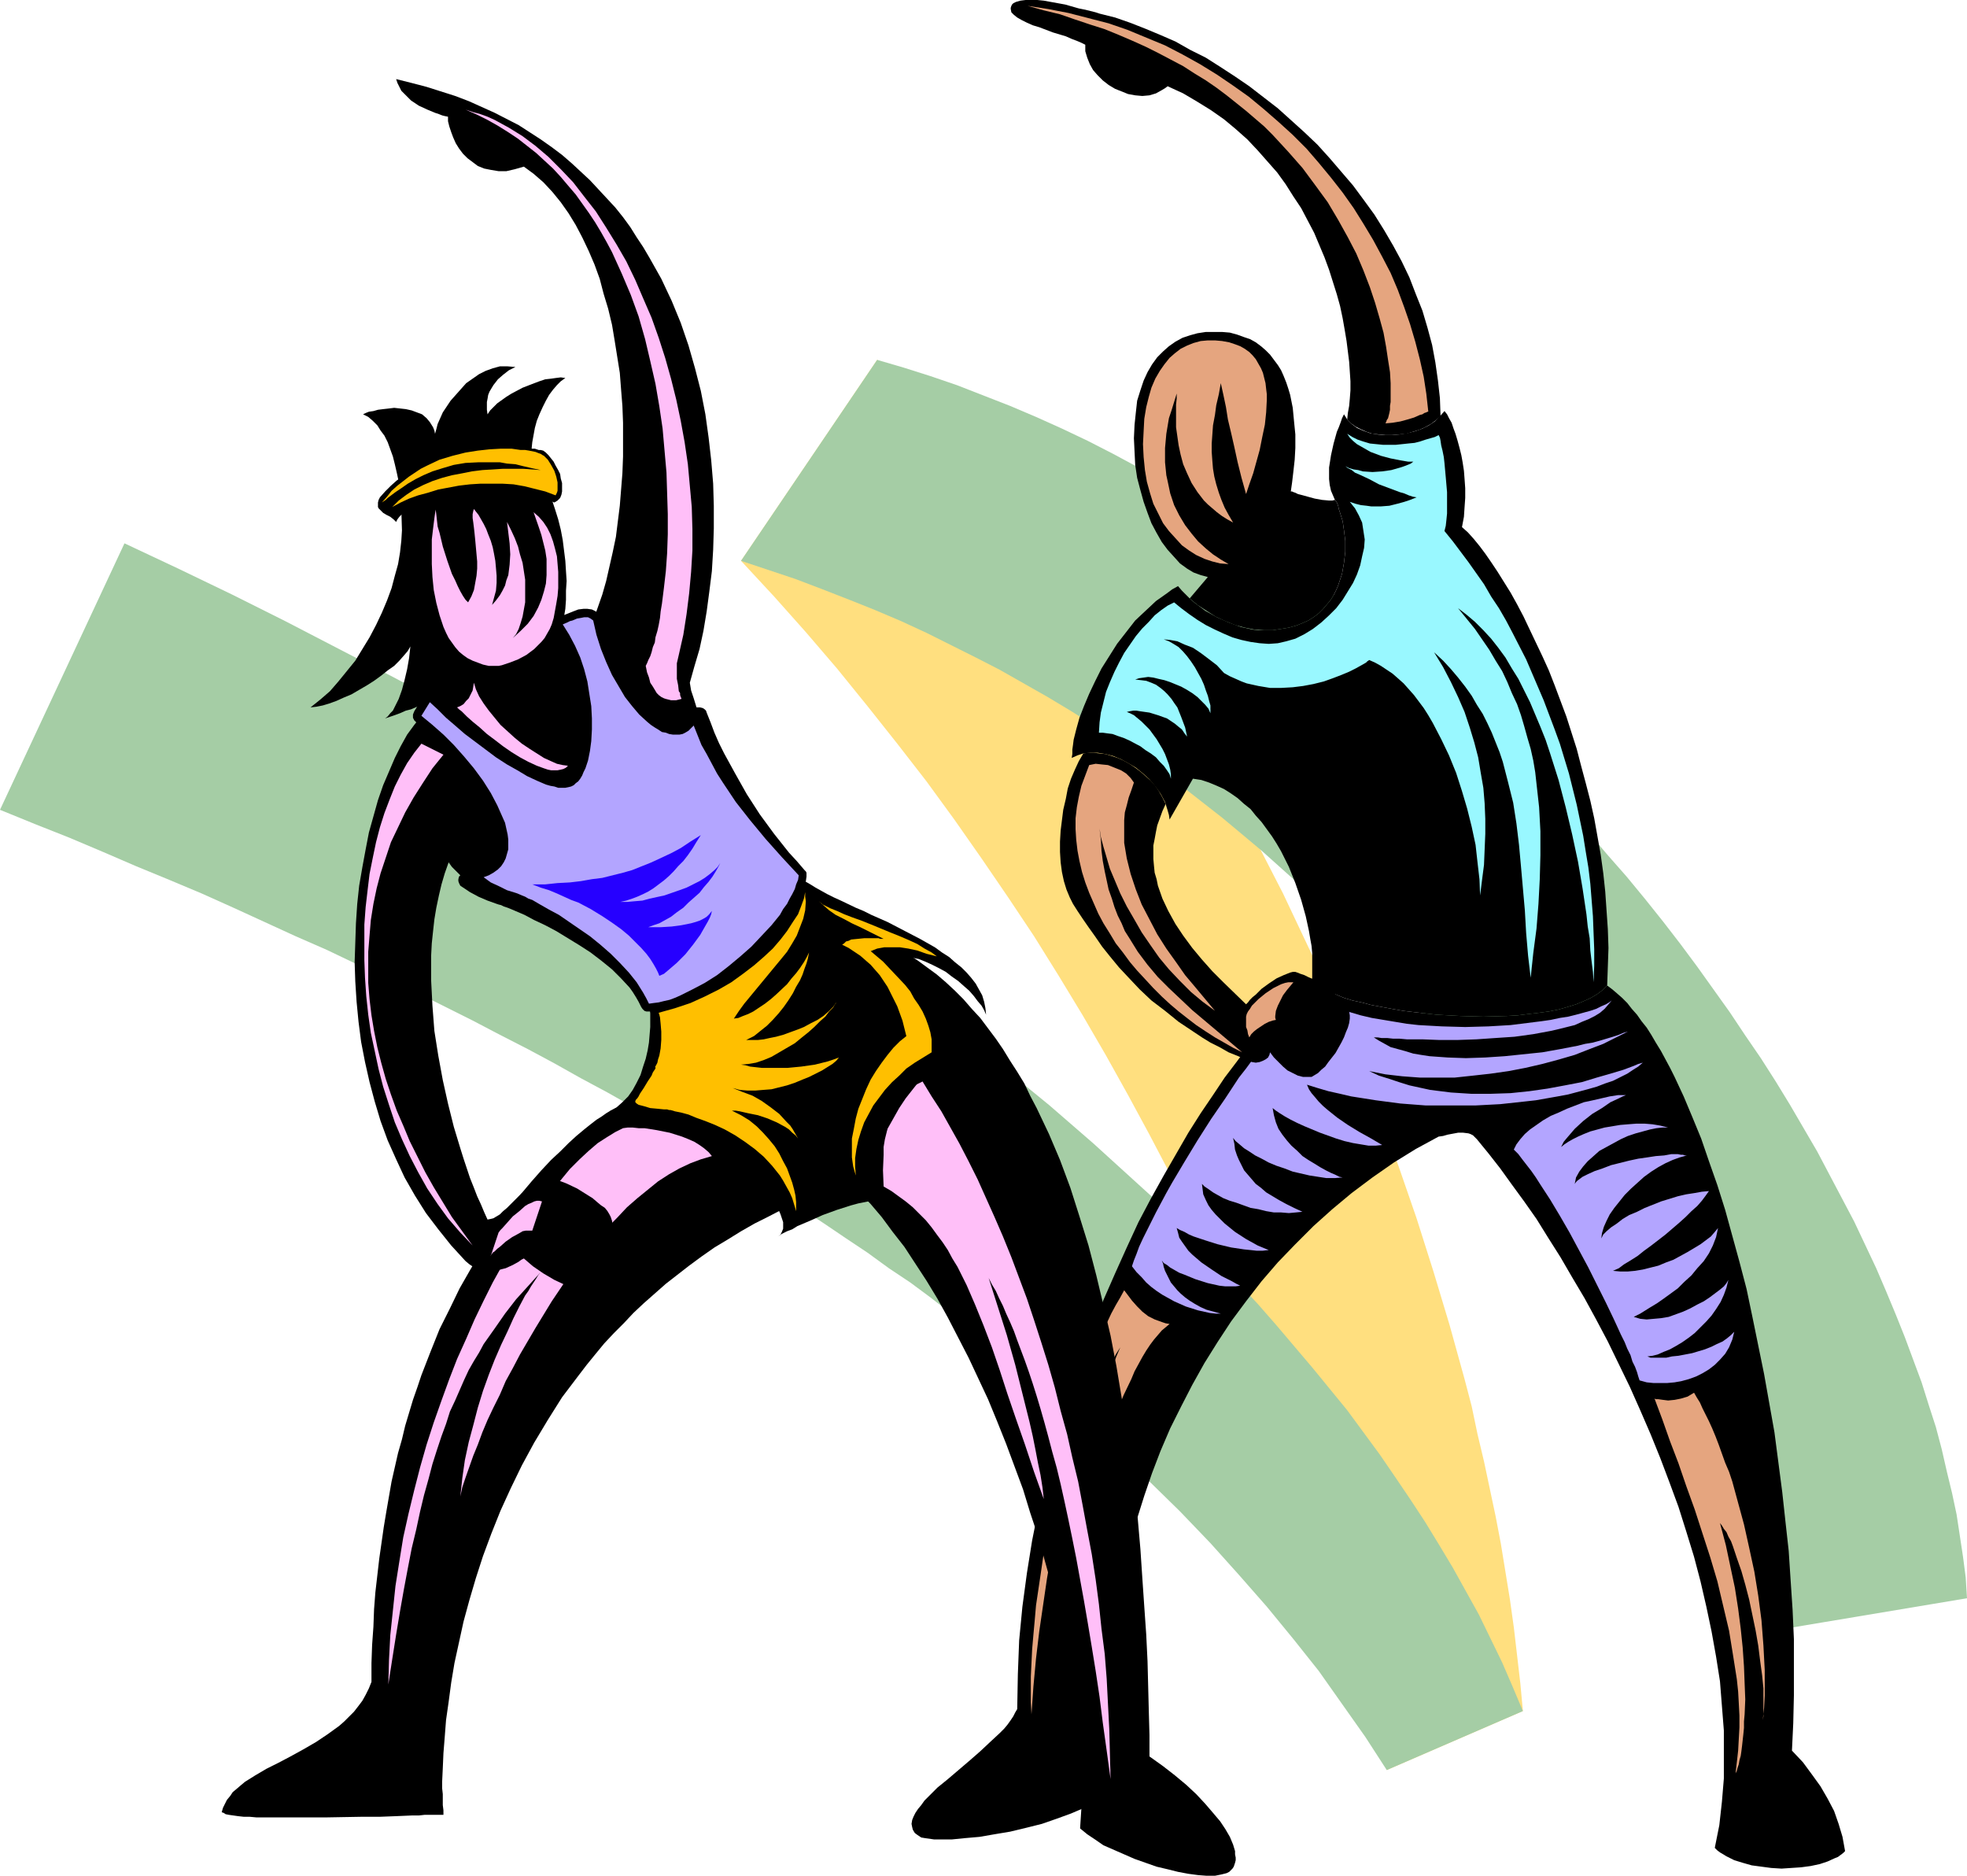 <?xml version="1.0" encoding="UTF-8" standalone="no"?>
<svg
   version="1.0"
   width="129.724mm"
   height="123.688mm"
   id="svg36"
   sodipodi:docname="Stretch - Couple 1.wmf"
   xmlns:inkscape="http://www.inkscape.org/namespaces/inkscape"
   xmlns:sodipodi="http://sodipodi.sourceforge.net/DTD/sodipodi-0.dtd"
   xmlns="http://www.w3.org/2000/svg"
   xmlns:svg="http://www.w3.org/2000/svg">
  <sodipodi:namedview
     id="namedview36"
     pagecolor="#ffffff"
     bordercolor="#000000"
     borderopacity="0.25"
     inkscape:showpageshadow="2"
     inkscape:pageopacity="0.0"
     inkscape:pagecheckerboard="0"
     inkscape:deskcolor="#d1d1d1"
     inkscape:document-units="mm" />
  <defs
     id="defs1">
    <pattern
       id="WMFhbasepattern"
       patternUnits="userSpaceOnUse"
       width="6"
       height="6"
       x="0"
       y="0" />
  </defs>
  <path
     style="fill:#ffdf7f;fill-opacity:1;fill-rule:evenodd;stroke:none"
     d="m 218.645,89.683 -33.936,50.093 8.242,8.887 7.918,8.887 7.757,9.049 7.595,9.372 7.434,9.372 7.272,9.372 6.949,9.534 6.787,9.695 6.626,9.695 6.464,9.695 6.141,9.857 5.979,9.857 5.818,10.019 5.494,9.857 5.333,9.857 5.171,9.857 5.01,10.019 4.686,9.857 4.525,9.695 4.363,9.857 4.202,9.695 3.878,9.534 3.717,9.695 3.394,9.372 3.232,9.372 3.07,9.211 2.909,9.049 2.586,9.049 2.424,8.726 2.262,8.564 1.939,8.564 1.778,8.241 33.936,-14.705 -0.646,-6.948 -0.808,-6.948 -0.808,-6.948 -0.97,-6.948 -1.131,-6.948 -1.131,-6.948 -1.293,-6.787 -2.909,-13.735 -1.616,-6.787 -1.454,-6.948 -1.778,-6.787 -3.717,-13.412 -4.04,-13.412 -4.202,-13.25 -4.525,-13.089 -4.686,-12.766 -5.01,-12.766 -5.333,-12.442 -5.333,-12.119 -5.656,-11.958 -2.747,-5.817 -2.909,-5.656 -2.909,-5.656 -3.07,-5.656 -2.909,-5.494 -3.07,-5.332 -3.07,-5.332 -3.07,-5.332 -3.07,-5.171 -3.07,-5.009 -3.07,-4.848 -3.232,-4.848 -3.07,-4.686 -3.232,-4.686 -3.07,-4.525 -3.232,-4.363 -3.232,-4.201 -3.07,-4.201 -3.232,-4.04 -3.07,-3.878 -3.232,-3.717 -3.07,-3.717 -3.07,-3.555 -3.232,-3.393 -3.07,-3.232 -3.07,-3.07 -3.07,-2.909 -3.07,-2.909 -3.07,-2.585 -2.909,-2.585 -2.909,-2.262 -3.07,-2.262 -2.747,-1.939 z"
     id="path1" />
  <path
     style="fill:#a5cda5;fill-opacity:1;fill-rule:evenodd;stroke:none"
     d="m 490.294,398.321 -0.323,-5.171 -0.646,-5.009 -0.808,-5.332 -0.808,-5.332 -1.131,-5.332 -1.293,-5.332 -1.293,-5.656 -1.454,-5.494 -1.778,-5.494 -1.778,-5.656 -2.101,-5.656 -2.101,-5.656 -2.262,-5.656 -2.424,-5.817 -2.424,-5.656 -2.747,-5.817 -2.747,-5.817 -3.07,-5.817 -3.07,-5.817 -3.07,-5.817 -3.394,-5.817 -3.394,-5.817 -3.555,-5.817 -3.717,-5.817 -3.878,-5.656 -3.878,-5.817 -4.04,-5.656 -4.04,-5.656 -4.202,-5.656 -4.363,-5.656 -4.525,-5.656 -4.525,-5.494 -4.686,-5.332 -4.686,-5.494 -4.848,-5.332 -5.01,-5.332 -5.01,-5.332 -5.01,-5.171 -5.333,-5.009 -5.333,-5.009 -5.333,-5.009 -5.333,-4.848 -5.656,-4.686 -5.494,-4.686 -5.818,-4.525 -5.656,-4.525 -5.818,-4.363 -5.979,-4.363 -5.979,-4.04 -5.979,-4.04 -6.141,-3.878 -6.141,-3.717 -6.141,-3.717 -6.302,-3.555 -6.302,-3.393 -6.302,-3.232 -6.464,-3.07 -6.464,-2.909 -6.464,-2.747 -6.626,-2.585 -6.626,-2.585 -6.626,-2.262 -6.626,-2.101 -6.626,-1.939 -33.936,50.093 6.787,2.262 6.787,2.262 6.787,2.585 6.626,2.585 6.464,2.585 6.464,2.747 6.302,2.909 6.141,3.07 6.141,3.07 5.979,3.07 5.979,3.393 5.979,3.393 5.656,3.393 5.656,3.555 5.656,3.717 5.494,3.717 5.333,3.717 5.333,3.878 5.171,4.04 5.171,4.04 4.848,4.04 5.01,4.201 4.686,4.201 4.686,4.201 4.686,4.363 4.525,4.363 4.363,4.525 4.363,4.525 4.202,4.525 4.04,4.525 4.04,4.686 3.878,4.525 3.878,4.848 3.717,4.686 3.555,4.686 3.555,4.848 3.394,4.686 3.232,4.848 3.232,4.848 3.07,4.848 3.07,4.848 2.909,4.848 2.747,5.009 2.586,4.848 2.586,4.848 2.586,4.848 2.262,5.009 2.262,4.848 2.262,4.848 2.101,4.848 1.939,4.848 1.778,4.848 1.778,4.686 1.616,4.848 1.454,4.686 1.454,4.848 1.293,4.686 1.131,4.686 1.131,4.525 0.97,4.686 0.97,4.525 0.646,4.363 0.646,4.525 0.646,4.363 z"
     id="path2" />
  <path
     style="fill:#a5cda5;fill-opacity:1;fill-rule:evenodd;stroke:none"
     d="m 379.598,426.438 -2.586,-6.14 -2.586,-5.979 -2.909,-5.979 -2.909,-5.979 -3.232,-5.817 -3.232,-5.817 -3.394,-5.656 -3.555,-5.817 -3.717,-5.656 -3.717,-5.494 -3.878,-5.656 -4.04,-5.494 -4.04,-5.494 -4.363,-5.332 -4.363,-5.332 -4.525,-5.332 -4.525,-5.332 -4.525,-5.171 -4.848,-5.171 -4.848,-5.171 -5.01,-5.009 -5.01,-5.009 -5.171,-5.009 -5.333,-4.848 -5.333,-4.848 -5.333,-4.848 -10.989,-9.534 -11.474,-9.372 -11.635,-9.049 -11.958,-8.887 -12.12,-8.726 -12.282,-8.726 -12.605,-8.241 -12.605,-8.241 -12.928,-8.08 -13.09,-7.918 -13.09,-7.595 -13.251,-7.595 -13.251,-7.272 -13.413,-7.11 -13.413,-6.948 L 71.104,154.804 57.853,148.179 44.44,141.715 31.027,135.413 0,201.827 v 0 l 8.726,3.555 8.565,3.393 8.403,3.555 8.242,3.555 8.242,3.393 8.08,3.393 7.918,3.555 7.757,3.555 7.757,3.555 7.757,3.393 7.434,3.555 7.272,3.555 7.434,3.393 7.11,3.555 7.11,3.555 6.787,3.555 6.949,3.555 6.626,3.555 6.626,3.717 6.626,3.555 6.302,3.555 6.302,3.717 6.302,3.555 5.979,3.555 6.141,3.717 5.818,3.555 5.818,3.717 5.656,3.555 5.656,3.717 5.494,3.717 5.333,3.555 5.333,3.878 5.333,3.555 5.01,3.717 5.01,3.878 5.01,3.717 4.848,3.717 4.686,3.717 4.686,3.878 4.525,3.717 4.525,3.878 4.363,3.717 4.363,3.878 4.202,3.717 8.242,7.918 7.757,7.595 7.595,7.918 7.11,7.918 6.949,7.918 6.626,8.08 6.302,7.918 5.818,8.241 5.818,8.241 5.333,8.241 z"
     id="path3" />
  <path
     style="fill:#000000;fill-opacity:1;fill-rule:evenodd;stroke:none"
     d="m 446.662,436.295 0.323,-6.787 0.162,-6.948 v -6.948 -7.11 l -0.323,-7.272 -0.485,-7.272 -0.485,-7.433 -0.808,-7.272 -0.808,-7.433 -0.97,-7.433 -0.97,-7.433 -1.293,-7.272 -1.293,-7.272 -1.454,-7.11 -1.454,-7.11 -1.454,-6.948 -1.778,-6.787 -1.778,-6.464 -1.778,-6.464 -1.939,-6.14 -2.101,-5.979 -1.939,-5.656 -2.262,-5.494 -2.101,-5.009 -2.262,-4.848 -1.131,-2.262 -1.131,-2.101 -1.131,-2.101 -1.293,-2.101 -1.131,-1.939 -1.131,-1.778 -1.293,-1.616 -1.131,-1.616 -1.293,-1.454 -1.131,-1.454 -1.293,-1.293 -1.293,-1.131 -1.131,-0.97 -1.293,-0.97 -1.131,1.131 -1.293,0.97 -1.616,0.97 -1.778,0.808 -1.939,0.808 -2.101,0.646 -2.262,0.646 -2.424,0.485 -2.424,0.323 -2.747,0.323 -2.586,0.323 -2.747,0.162 -5.818,0.162 -5.656,-0.162 -5.979,-0.323 -5.656,-0.646 -2.747,-0.323 -2.747,-0.485 -2.586,-0.485 -2.586,-0.485 -2.424,-0.646 -2.262,-0.485 -2.101,-0.646 -1.939,-0.808 -1.939,-0.646 -1.616,-0.808 -1.454,-0.808 -1.131,-0.808 -0.808,0.646 -0.97,0.646 -0.97,0.646 -0.97,0.808 -0.97,0.97 -1.131,0.97 -1.131,1.131 -1.131,1.293 -1.131,1.293 -1.293,1.293 -1.293,1.454 -1.293,1.454 -1.454,1.778 -1.293,1.616 -2.747,3.717 -3.07,4.04 -2.909,4.363 -3.07,4.525 -3.07,4.848 -3.07,5.332 -3.07,5.332 -3.232,5.817 -3.07,5.817 -2.909,6.302 -2.909,6.464 -2.909,6.625 -2.747,6.787 -2.747,7.11 -2.424,7.272 -2.424,7.433 -2.101,7.595 -1.939,7.756 -1.778,7.918 -1.616,8.08 -1.293,8.08 -1.131,8.403 -0.808,8.403 -0.323,8.403 -0.162,8.726 -0.485,0.808 -0.485,0.97 -0.646,0.97 -0.808,1.131 -0.808,0.97 -1.131,1.131 -2.262,2.101 -2.586,2.424 -2.586,2.262 -5.494,4.686 -2.586,2.101 -2.262,2.262 -0.97,0.97 -0.808,1.131 -0.808,0.97 -0.646,0.97 -0.485,0.97 -0.323,0.808 -0.162,0.97 0.162,0.808 0.162,0.646 0.485,0.808 0.646,0.485 0.97,0.646 0.97,0.162 1.131,0.162 1.131,0.162 h 4.363 l 3.232,-0.323 3.717,-0.323 3.717,-0.646 3.878,-0.646 4.04,-0.97 3.878,-0.97 3.717,-1.293 3.555,-1.293 3.394,-1.454 1.616,-0.808 1.454,-0.808 1.293,-0.97 1.293,-0.808 1.131,-0.97 0.97,-0.97 0.808,-0.97 0.808,-0.97 -0.97,-5.009 -0.646,-5.009 -0.485,-5.009 -0.323,-5.332 v -5.332 l 0.162,-5.494 0.485,-5.494 0.646,-5.494 0.808,-5.656 1.131,-5.656 1.454,-5.656 1.454,-5.656 1.778,-5.656 1.939,-5.656 2.101,-5.494 2.424,-5.656 2.747,-5.494 2.747,-5.332 3.07,-5.494 3.232,-5.171 3.394,-5.171 3.717,-5.009 3.878,-5.009 4.04,-4.686 4.363,-4.525 4.525,-4.525 4.686,-4.201 4.848,-4.04 5.171,-3.878 5.333,-3.717 5.494,-3.393 5.656,-3.07 1.131,-0.162 1.131,-0.323 2.586,-0.485 h 1.293 l 1.293,0.162 0.485,0.162 0.646,0.323 0.485,0.485 0.485,0.485 2.909,3.555 2.909,3.717 2.909,4.04 3.07,4.201 3.07,4.363 2.909,4.686 3.07,4.848 2.909,5.009 3.07,5.171 2.909,5.332 2.909,5.494 2.747,5.656 2.747,5.656 2.586,5.817 2.586,5.979 2.424,5.979 2.262,5.979 2.262,6.14 1.939,6.14 1.939,6.302 1.616,6.14 1.454,6.302 1.293,6.14 1.131,6.302 0.97,6.14 0.485,6.14 0.485,6.14 v 5.979 5.979 l -0.485,5.817 -0.646,5.817 -1.131,5.656 0.646,0.646 0.646,0.485 1.616,0.97 1.939,0.97 2.101,0.646 2.262,0.646 2.424,0.323 2.424,0.323 2.586,0.162 2.424,-0.162 2.424,-0.162 2.424,-0.323 2.262,-0.485 1.939,-0.646 1.778,-0.808 0.808,-0.323 0.646,-0.485 0.646,-0.485 0.485,-0.485 -0.646,-3.555 -0.97,-3.232 -1.131,-3.232 -1.616,-3.07 -1.778,-3.07 -2.101,-2.909 -2.262,-3.07 z"
     id="path4" />
  <path
     style="fill:#000000;fill-opacity:1;fill-rule:evenodd;stroke:none"
     d="m 326.916,244.81 1.131,0.808 1.454,0.808 1.616,0.808 1.939,0.646 1.939,0.808 2.101,0.646 2.262,0.485 2.424,0.646 2.586,0.485 2.586,0.485 2.747,0.485 2.747,0.323 5.656,0.646 5.979,0.323 5.656,0.162 5.818,-0.162 2.747,-0.162 2.586,-0.323 2.747,-0.323 2.424,-0.323 2.424,-0.485 2.262,-0.646 2.101,-0.646 1.939,-0.808 1.778,-0.808 1.616,-0.97 1.293,-0.97 1.131,-1.131 0.162,-4.686 0.162,-4.686 -0.162,-4.686 -0.323,-4.686 -0.323,-4.686 -0.485,-4.525 -0.646,-4.686 -0.808,-4.525 -0.808,-4.525 -0.97,-4.363 -1.131,-4.363 -1.131,-4.201 -1.131,-4.363 -1.293,-4.04 -1.293,-4.04 -1.454,-3.878 -1.454,-3.878 -1.454,-3.717 -1.616,-3.555 -1.616,-3.393 -1.616,-3.393 -1.454,-3.07 -1.616,-3.07 -1.616,-2.909 -1.616,-2.585 -1.616,-2.585 -1.616,-2.424 -1.454,-2.101 -1.454,-1.939 -1.454,-1.778 -1.454,-1.616 -1.454,-1.293 0.485,-2.585 0.162,-2.424 0.162,-2.262 v -2.424 l -0.162,-2.262 -0.162,-2.101 -0.323,-2.101 -0.323,-1.778 -0.485,-1.939 -0.485,-1.778 -0.485,-1.616 -0.485,-1.293 -0.485,-1.454 -0.646,-1.131 -0.485,-0.97 -0.646,-0.808 -1.131,1.293 -1.293,1.293 -1.454,0.97 -1.616,0.808 -1.778,0.646 -1.939,0.485 -1.939,0.323 -1.939,0.162 h -1.939 l -1.778,-0.162 -1.778,-0.323 -1.778,-0.646 -1.454,-0.646 -1.293,-0.97 -1.131,-1.131 -0.808,-1.293 -0.485,0.97 -0.323,0.97 -0.485,1.293 -0.485,1.131 -0.808,2.909 -0.646,2.909 -0.485,3.07 v 1.454 1.454 l 0.162,1.454 0.323,1.454 0.485,1.131 0.485,1.131 0.485,0.646 0.323,0.808 0.162,0.808 0.323,0.97 0.646,2.101 0.323,2.262 0.323,2.585 v 2.747 l -0.323,2.747 -0.485,2.747 -0.485,1.454 -0.485,1.454 -0.485,1.131 -0.646,1.293 -0.808,1.293 -0.97,1.131 -0.97,1.131 -0.97,0.97 -1.293,0.97 -1.293,0.808 -1.454,0.646 -1.616,0.646 -1.778,0.485 -1.939,0.323 -2.101,0.323 h -2.101 -1.454 l -1.454,-0.162 -1.454,-0.323 -1.454,-0.323 -3.07,-1.131 -2.909,-1.293 -2.909,-1.616 -2.586,-1.939 -1.131,-0.97 -1.131,-1.131 -0.97,-0.97 -0.97,-1.131 -1.454,0.808 -1.293,0.97 -2.747,1.939 -2.586,2.424 -2.586,2.424 -2.262,2.909 -2.262,2.909 -1.939,3.07 -1.939,3.07 -1.616,3.232 -1.454,3.07 -1.293,3.07 -1.131,2.909 -0.808,2.909 -0.646,2.585 -0.162,1.293 -0.162,1.131 v 1.131 l -0.162,0.97 1.454,-0.646 1.454,-0.485 1.778,-0.162 h 1.778 l 1.939,0.323 1.939,0.485 1.939,0.808 1.778,0.97 1.939,1.131 1.778,1.454 1.616,1.454 1.454,1.778 1.293,1.778 1.131,2.101 0.646,2.101 0.323,1.131 0.162,1.131 5.818,-10.18 2.101,0.323 1.939,0.646 1.939,0.808 1.778,0.808 1.778,1.131 1.616,1.131 1.616,1.454 1.616,1.293 1.293,1.616 1.454,1.616 1.293,1.778 1.293,1.778 1.131,1.778 1.131,1.939 1.939,3.878 1.616,4.04 1.454,4.201 1.131,4.04 0.808,3.717 0.323,1.939 0.323,1.778 0.162,1.778 v 1.616 3.07 1.454 z"
     id="path5" />
  <path
     style="fill:#000000;fill-opacity:1;fill-rule:evenodd;stroke:none"
     d="m 296.536,149.148 1.939,1.616 2.262,1.454 2.262,1.454 2.424,1.131 2.424,0.97 2.424,0.646 2.424,0.485 2.424,0.162 h 2.101 l 2.101,-0.323 1.939,-0.323 1.778,-0.485 1.616,-0.646 1.454,-0.646 1.293,-0.808 1.293,-0.97 0.97,-0.97 0.97,-1.131 0.97,-1.131 0.808,-1.293 0.646,-1.293 0.485,-1.131 0.485,-1.454 0.485,-1.454 0.485,-2.747 0.323,-2.747 v -2.747 l -0.323,-2.585 -0.323,-2.262 -0.646,-2.101 -0.323,-0.97 -0.162,-0.808 -0.323,-0.808 -0.485,-0.646 -0.646,0.162 h -0.808 l -1.778,-0.162 -1.778,-0.323 -1.778,-0.485 -1.778,-0.485 -0.646,-0.162 -0.646,-0.323 -0.485,-0.162 -0.323,-0.162 h -0.323 v 0 l 0.162,-1.131 0.162,-1.131 0.323,-2.747 0.323,-2.909 0.162,-2.909 v -3.393 l -0.323,-3.232 -0.323,-3.393 -0.646,-3.232 -0.485,-1.616 -0.485,-1.454 -0.646,-1.616 -0.646,-1.454 -0.808,-1.293 -0.97,-1.293 -0.97,-1.293 -1.131,-1.131 -1.131,-0.97 -1.293,-0.97 -1.454,-0.808 -1.454,-0.485 -1.778,-0.646 -1.778,-0.485 -1.939,-0.162 h -2.101 -1.939 l -2.101,0.323 -1.778,0.485 -1.939,0.646 -1.778,0.97 -1.616,1.131 -1.454,1.293 -1.454,1.454 -1.293,1.777 -1.131,1.939 -0.97,2.101 -0.808,2.424 -0.808,2.585 -0.323,2.909 -0.323,3.07 -0.162,3.393 0.162,3.393 0.162,3.232 0.485,3.232 0.808,3.07 0.808,2.909 0.97,2.747 0.97,2.585 1.293,2.424 1.293,2.262 1.454,1.939 1.616,1.778 1.454,1.616 1.778,1.293 1.616,0.97 1.778,0.646 1.778,0.485 z"
     id="path6" />
  <path
     style="fill:#000000;fill-opacity:1;fill-rule:evenodd;stroke:none"
     d="m 359.075,103.741 -1.131,0.97 -1.293,0.97 -1.454,0.808 -1.454,0.646 -1.616,0.485 -1.616,0.485 -1.778,0.162 -1.778,0.162 h -1.616 l -1.616,-0.162 -1.616,-0.162 -1.454,-0.485 -1.454,-0.646 -1.293,-0.646 -1.131,-0.808 -0.97,-0.97 0.162,-1.616 0.323,-1.777 0.162,-1.778 0.162,-2.101 v -2.262 l -0.162,-2.424 -0.162,-2.424 -0.323,-2.585 -0.323,-2.585 -0.485,-2.909 -0.485,-2.747 -0.646,-3.07 -0.808,-2.909 -0.97,-3.07 -0.97,-3.07 -1.131,-3.07 -1.293,-3.07 -1.293,-3.07 -1.616,-3.07 -1.616,-3.07 -1.939,-2.909 -1.939,-3.07 -2.101,-2.909 -2.424,-2.747 -2.424,-2.747 -2.586,-2.747 -2.909,-2.585 -2.909,-2.424 -3.232,-2.262 -3.394,-2.101 -3.555,-2.101 -3.878,-1.777 -0.646,0.485 -0.808,0.485 -1.454,0.808 -1.616,0.485 -1.778,0.162 -1.778,-0.162 -1.778,-0.323 -1.616,-0.646 -1.616,-0.646 -1.616,-0.97 -1.454,-1.131 -1.293,-1.293 -1.131,-1.293 -0.808,-1.454 -0.646,-1.616 -0.485,-1.616 V 11.15 l -0.97,-0.485 -1.131,-0.485 -1.293,-0.485 -1.454,-0.646 -3.232,-0.97 -3.394,-1.293 -1.616,-0.485 -1.454,-0.646 -1.293,-0.646 -1.131,-0.646 -0.808,-0.646 -0.646,-0.646 -0.162,-0.808 V 1.939 l 0.162,-0.485 0.162,-0.323 0.323,-0.323 0.646,-0.323 1.131,-0.323 L 255.651,0 h 1.454 1.454 l 1.616,0.162 1.778,0.323 3.555,0.646 3.394,0.97 1.616,0.323 1.293,0.323 1.293,0.323 0.485,0.162 0.485,0.162 3.878,0.97 3.717,1.293 3.717,1.454 3.878,1.616 3.717,1.616 3.717,2.101 3.878,1.939 3.555,2.262 3.717,2.424 3.555,2.424 3.555,2.747 3.555,2.747 3.232,2.909 3.394,3.07 3.232,3.07 3.07,3.393 2.909,3.393 2.909,3.393 2.747,3.717 2.586,3.555 2.424,3.878 2.262,3.878 2.101,3.878 1.939,4.04 1.616,4.201 1.616,4.04 1.293,4.363 1.131,4.201 0.808,4.363 0.646,4.525 0.485,4.363 z"
     id="path7" />
  <path
     style="fill:#99f8ff;fill-opacity:1;fill-rule:evenodd;stroke:none"
     d="m 305.1,167.731 1.454,0.808 1.454,0.646 1.454,0.646 1.293,0.485 2.909,0.646 2.909,0.485 h 2.747 l 2.909,-0.162 2.586,-0.323 2.586,-0.485 2.586,-0.646 2.262,-0.808 2.101,-0.808 1.939,-0.808 1.616,-0.808 1.454,-0.808 1.131,-0.646 0.323,-0.323 0.485,-0.323 1.454,0.646 1.454,0.808 1.454,0.97 1.454,0.97 1.293,1.131 1.454,1.293 1.293,1.454 1.293,1.454 2.424,3.232 1.131,1.778 1.131,1.939 2.101,4.04 1.939,4.04 1.778,4.363 1.454,4.525 1.293,4.363 1.131,4.525 0.97,4.525 0.485,4.363 0.485,4.201 0.162,4.04 0.485,-3.878 0.485,-3.717 0.162,-3.878 0.162,-3.878 v -3.717 l -0.162,-3.878 -0.323,-3.878 -0.646,-3.717 -0.646,-3.878 -0.97,-3.717 -1.131,-3.717 -1.293,-3.878 -1.616,-3.717 -1.778,-3.717 -1.939,-3.717 -2.262,-3.717 2.262,2.101 1.939,2.101 1.778,2.101 1.778,2.262 1.616,2.262 1.293,2.262 1.454,2.262 1.131,2.262 1.131,2.424 0.97,2.424 0.97,2.424 0.808,2.424 1.293,5.009 1.293,5.171 0.808,5.171 0.646,5.332 0.485,5.332 0.485,5.494 0.485,5.494 0.323,5.656 0.485,5.656 0.646,5.494 0.646,-6.14 0.808,-6.14 0.485,-6.14 0.323,-6.14 0.162,-5.979 v -5.979 l -0.323,-5.979 -0.646,-5.817 -0.323,-2.909 -0.485,-2.909 -0.646,-2.909 -0.808,-2.747 -0.808,-2.909 -0.808,-2.747 -0.97,-2.747 -1.293,-2.747 -1.131,-2.747 -1.293,-2.747 -1.616,-2.585 -1.616,-2.747 -1.778,-2.585 -1.778,-2.585 -2.101,-2.585 -2.101,-2.585 2.101,1.616 2.101,1.778 2.101,2.101 1.939,2.101 1.778,2.262 1.778,2.424 1.616,2.747 1.616,2.585 1.454,2.909 1.454,2.909 1.293,3.07 1.293,3.07 1.293,3.232 1.131,3.393 2.101,6.625 1.778,6.787 1.616,6.787 1.454,6.787 1.131,6.625 0.97,6.464 0.323,3.07 0.485,2.909 0.162,3.07 0.323,2.747 0.323,2.585 0.162,2.585 0.162,-4.04 v -4.201 l -0.162,-4.04 -0.162,-4.201 -0.323,-4.04 -0.323,-4.04 -0.485,-4.04 -0.646,-3.878 -0.646,-4.04 -0.808,-3.878 -0.808,-3.878 -0.97,-3.878 -0.97,-3.878 -1.131,-3.717 -1.131,-3.717 -1.293,-3.555 -2.747,-7.272 -2.909,-6.787 -1.454,-3.393 -3.394,-6.625 -1.616,-3.07 -1.778,-3.07 -1.939,-2.909 -1.778,-3.07 -1.939,-2.747 -1.939,-2.747 -1.939,-2.585 -1.939,-2.585 -2.101,-2.585 0.323,-1.293 0.162,-1.454 0.162,-1.616 v -1.778 -3.555 l -0.323,-3.717 -0.323,-3.555 -0.162,-1.454 -0.323,-1.616 -0.323,-1.293 -0.162,-1.131 -0.162,-0.808 -0.323,-0.646 -0.97,0.485 -1.131,0.323 -1.131,0.323 -1.454,0.485 -1.293,0.323 -1.616,0.162 -3.07,0.323 h -3.232 l -1.616,-0.162 -1.616,-0.162 -1.616,-0.485 -1.454,-0.485 -1.293,-0.646 -1.293,-0.808 0.646,0.97 0.808,0.808 0.97,0.808 1.131,0.646 1.131,0.646 1.131,0.646 2.586,0.97 2.424,0.646 2.424,0.485 0.97,0.162 0.97,0.162 h 0.646 0.646 l -0.646,0.485 -0.808,0.323 -0.808,0.323 -0.97,0.323 -2.262,0.646 -2.262,0.323 -2.424,0.162 -2.424,-0.162 -1.131,-0.323 -1.131,-0.162 -1.131,-0.323 -0.97,-0.485 0.646,0.485 0.97,0.485 0.808,0.646 1.131,0.485 2.424,1.131 2.424,1.293 2.586,0.97 2.586,0.97 1.131,0.323 1.131,0.485 0.97,0.323 0.97,0.162 -1.616,0.646 -1.454,0.485 -1.778,0.485 -1.939,0.485 -2.101,0.162 h -1.293 -1.131 l -1.131,-0.162 -1.454,-0.162 -1.293,-0.323 -1.454,-0.485 0.646,0.808 0.646,0.808 0.97,1.778 0.808,1.778 0.323,2.101 0.323,2.101 -0.162,2.101 -0.485,2.101 -0.485,2.262 -0.808,2.262 -0.97,2.101 -1.293,2.101 -1.293,2.101 -1.616,2.101 -1.778,1.778 -1.939,1.778 -2.101,1.616 -2.101,1.293 -2.262,1.131 -2.262,0.646 -2.101,0.485 -2.262,0.162 -2.262,-0.162 -2.262,-0.323 -2.262,-0.485 -2.262,-0.646 -2.262,-0.97 -2.101,-0.97 -2.262,-1.131 -2.101,-1.293 -2.101,-1.454 -1.939,-1.454 -1.778,-1.454 -1.616,0.808 -1.616,1.131 -1.616,1.293 -1.454,1.616 -1.616,1.616 -1.616,1.939 -1.454,2.101 -1.454,2.101 -1.293,2.424 -1.131,2.262 -1.131,2.585 -0.97,2.424 -0.646,2.585 -0.646,2.585 -0.323,2.424 -0.162,2.585 h 0.97 l 1.131,0.162 1.293,0.162 1.293,0.485 1.454,0.485 1.454,0.646 2.747,1.454 1.293,0.97 1.293,0.808 1.293,0.97 0.97,1.131 0.97,0.97 0.808,1.131 0.646,0.97 0.323,1.131 v -1.131 l -0.162,-1.131 -0.323,-1.293 -0.485,-1.293 -0.485,-1.293 -0.646,-1.293 -1.454,-2.424 -1.778,-2.424 -0.97,-0.97 -0.97,-0.97 -0.97,-0.808 -0.97,-0.808 -0.97,-0.485 -0.808,-0.323 0.646,-0.162 0.97,-0.162 h 0.808 l 0.97,0.162 2.262,0.323 2.101,0.646 2.262,0.808 0.97,0.646 0.97,0.646 0.97,0.808 0.808,0.646 0.646,0.97 0.646,0.808 -0.485,-2.262 -0.97,-2.585 -0.97,-2.424 -0.808,-1.131 -0.646,-0.97 -0.97,-1.131 -0.808,-0.808 -0.97,-0.808 -1.131,-0.808 -1.131,-0.485 -1.293,-0.485 -1.293,-0.162 -1.454,-0.162 0.97,-0.323 1.131,-0.162 1.131,-0.162 1.293,0.162 1.293,0.323 1.454,0.323 1.454,0.485 2.747,1.131 1.454,0.808 1.293,0.808 1.293,0.97 0.97,0.97 0.97,0.97 0.808,0.97 0.485,1.131 v -0.808 -1.131 l -0.323,-1.131 -0.323,-1.293 -0.485,-1.293 -0.485,-1.454 -0.646,-1.454 -0.808,-1.454 -0.808,-1.454 -0.97,-1.454 -0.97,-1.293 -0.97,-1.131 -1.131,-1.131 -1.293,-0.808 -1.131,-0.646 -1.293,-0.485 1.616,0.162 1.778,0.323 1.778,0.808 2.101,0.808 1.939,1.293 1.939,1.454 2.101,1.616 z"
     id="path8" />
  <path
     style="fill:#b3a5ff;fill-opacity:1;fill-rule:evenodd;stroke:none"
     d="m 342.43,258.545 h 0.97 l 0.97,0.162 h 1.454 l 1.454,0.162 h 1.616 l 1.778,0.162 h 1.778 2.101 l 4.202,0.162 h 4.525 l 4.686,-0.162 4.686,-0.323 4.848,-0.323 4.686,-0.646 4.363,-0.808 2.101,-0.485 1.939,-0.485 1.939,-0.485 1.778,-0.808 1.616,-0.646 1.616,-0.808 1.293,-0.808 1.131,-0.97 0.97,-1.131 0.808,-0.97 -0.646,0.485 -0.808,0.485 -1.131,0.485 -1.293,0.646 -1.454,0.485 -1.778,0.485 -1.778,0.485 -1.939,0.485 -2.101,0.323 -2.262,0.485 -2.262,0.323 -2.586,0.323 -2.586,0.323 -2.586,0.323 -5.494,0.323 -5.818,0.162 -5.818,-0.162 -5.818,-0.323 -2.909,-0.323 -2.909,-0.485 -2.909,-0.485 -2.909,-0.485 -2.747,-0.646 -2.747,-0.808 -2.586,-0.808 -2.586,-0.97 -2.424,-1.131 -2.424,-1.131 -0.97,0.808 -1.131,0.97 -1.293,1.131 -1.293,1.293 -1.454,1.616 -1.454,1.616 -1.616,1.939 -1.616,1.939 -1.616,2.101 -1.616,2.262 -1.778,2.424 -1.778,2.262 -3.394,5.171 -3.555,5.171 -3.394,5.332 -3.232,5.332 -3.07,5.171 -1.454,2.585 -1.293,2.424 -1.293,2.424 -1.131,2.262 -1.131,2.262 -0.97,1.939 -0.97,2.101 -0.646,1.778 -0.646,1.616 -0.485,1.454 1.131,1.454 1.293,1.293 1.131,1.293 1.293,1.131 1.293,0.97 1.454,0.97 1.454,0.808 1.454,0.808 2.909,1.293 3.07,0.97 2.909,0.646 1.454,0.162 h 1.293 l -1.778,-0.485 -1.778,-0.485 -1.454,-0.646 -1.454,-0.808 -1.293,-0.808 -1.131,-0.808 -1.131,-0.97 -0.808,-0.808 -0.808,-0.97 -0.808,-0.97 -0.485,-0.97 -0.485,-0.97 -0.485,-0.97 -0.323,-0.97 -0.162,-0.808 -0.323,-0.808 0.485,0.646 0.808,0.485 0.808,0.646 1.131,0.646 1.131,0.646 1.293,0.485 2.747,1.131 3.07,0.97 2.909,0.646 1.454,0.162 h 1.293 1.293 l 1.131,-0.162 -0.97,-0.485 -1.131,-0.646 -2.586,-1.293 -2.424,-1.616 -2.586,-1.777 -1.131,-0.97 -1.131,-0.97 -0.97,-0.97 -0.808,-1.131 -0.808,-1.131 -0.646,-0.97 -0.323,-1.293 -0.323,-1.131 0.808,0.485 1.131,0.485 1.131,0.646 1.131,0.485 1.454,0.485 1.454,0.485 3.07,0.97 3.394,0.808 3.232,0.485 1.616,0.162 1.454,0.162 h 1.616 l 1.454,-0.162 -2.747,-1.131 -2.909,-1.616 -2.747,-1.778 -2.586,-2.101 -1.131,-1.131 -1.131,-1.131 -0.97,-1.131 -0.808,-1.131 -0.646,-1.293 -0.646,-1.454 -0.162,-1.293 -0.162,-1.293 0.646,0.646 0.97,0.646 1.131,0.808 1.131,0.646 1.454,0.808 1.616,0.646 1.616,0.485 1.778,0.646 1.778,0.646 1.939,0.323 1.939,0.485 1.939,0.323 h 1.778 l 1.939,0.162 1.778,-0.162 1.616,-0.162 -2.101,-0.97 -1.939,-0.97 -1.778,-0.97 -1.616,-0.97 -1.616,-0.97 -1.293,-1.131 -1.293,-0.97 -0.97,-1.131 -0.97,-1.131 -0.97,-1.131 -0.646,-1.293 -0.646,-1.293 -0.485,-1.131 -0.485,-1.454 -0.162,-1.454 -0.323,-1.454 0.646,0.808 0.97,0.808 1.131,0.97 1.293,0.808 1.454,0.97 1.616,0.808 1.778,0.97 1.939,0.808 1.939,0.646 2.101,0.808 2.101,0.485 2.101,0.485 2.101,0.323 2.101,0.323 h 2.101 l 1.939,-0.162 -0.808,-0.162 -0.97,-0.485 -1.131,-0.485 -1.293,-0.646 -1.454,-0.808 -1.293,-0.808 -1.616,-0.97 -1.454,-0.97 -1.293,-1.293 -1.454,-1.293 -1.131,-1.293 -1.131,-1.454 -0.97,-1.454 -0.646,-1.616 -0.485,-1.778 -0.323,-1.778 0.808,0.646 0.97,0.646 1.293,0.808 1.454,0.808 1.616,0.808 1.778,0.808 1.939,0.808 1.939,0.808 4.04,1.454 2.101,0.646 2.101,0.485 1.939,0.323 1.939,0.323 h 1.778 l 1.616,-0.162 -2.747,-1.616 -2.909,-1.616 -2.909,-1.778 -2.586,-1.778 -2.424,-1.939 -1.131,-0.97 -1.131,-1.131 -0.808,-0.97 -0.97,-1.131 -0.646,-0.97 -0.485,-1.131 2.586,0.808 2.747,0.808 2.909,0.646 2.747,0.646 3.07,0.485 3.07,0.485 6.141,0.808 6.302,0.485 h 6.302 6.141 l 6.141,-0.323 5.979,-0.646 2.909,-0.323 2.747,-0.485 2.747,-0.485 2.586,-0.485 2.424,-0.646 2.424,-0.646 2.262,-0.646 2.101,-0.808 1.939,-0.646 1.939,-0.97 1.616,-0.808 1.454,-0.97 1.293,-0.808 1.131,-0.97 -1.131,0.323 -1.131,0.485 -1.293,0.485 -1.293,0.485 -1.616,0.485 -1.616,0.485 -3.394,0.97 -3.717,1.131 -4.202,0.808 -4.363,0.808 -4.525,0.646 -4.686,0.485 -4.848,0.162 h -5.01 l -5.01,-0.323 -2.586,-0.323 -2.586,-0.323 -5.171,-1.131 -2.586,-0.808 -2.424,-0.808 -2.586,-0.808 -2.424,-1.131 4.04,0.808 4.202,0.485 4.363,0.323 h 4.363 4.363 l 4.525,-0.485 4.363,-0.485 4.525,-0.646 4.202,-0.808 4.202,-0.97 4.202,-1.131 3.878,-1.131 3.717,-1.454 3.394,-1.293 3.232,-1.616 2.909,-1.454 -1.131,0.323 -1.131,0.485 -1.454,0.485 -1.616,0.485 -1.616,0.485 -1.778,0.485 -1.939,0.323 -1.939,0.485 -4.202,0.808 -4.525,0.808 -4.686,0.485 -4.686,0.485 -4.848,0.323 -4.848,0.162 -4.525,-0.162 -2.262,-0.162 -2.262,-0.162 -2.101,-0.323 -1.939,-0.323 -2.101,-0.646 -1.778,-0.485 -1.778,-0.485 -1.454,-0.808 -1.454,-0.808 z"
     id="path9" />
  <path
     style="fill:#b3a5ff;fill-opacity:1;fill-rule:evenodd;stroke:none"
     d="m 405.292,272.927 h -1.939 l -2.101,0.323 -2.101,0.485 -2.101,0.485 -2.262,0.485 -2.101,0.808 -2.101,0.808 -2.101,0.97 -1.939,0.808 -1.939,1.131 -1.616,1.131 -1.616,1.131 -1.293,1.131 -1.131,1.293 -0.97,1.293 -0.646,1.293 1.131,1.131 0.97,1.293 1.131,1.454 1.131,1.454 1.131,1.616 1.131,1.778 2.424,3.717 2.424,4.04 2.424,4.201 4.686,8.726 2.262,4.525 2.101,4.201 1.939,4.04 0.97,2.101 0.808,1.778 0.97,1.939 0.646,1.616 0.808,1.616 0.485,1.616 0.646,1.293 0.485,1.293 0.323,1.131 0.323,0.97 1.778,0.485 1.616,0.162 h 1.778 1.778 l 1.778,-0.162 1.778,-0.323 1.778,-0.485 1.778,-0.646 1.616,-0.808 1.616,-0.97 1.454,-1.131 1.293,-1.293 1.293,-1.454 0.97,-1.616 0.808,-1.939 0.485,-1.939 -0.808,0.808 -0.97,0.808 -1.131,0.808 -1.454,0.646 -1.293,0.646 -1.616,0.646 -3.232,0.97 -3.394,0.646 -1.616,0.162 -1.454,0.323 h -1.454 -1.293 -1.131 l -0.808,-0.323 1.293,-0.162 1.293,-0.323 1.454,-0.646 1.616,-0.646 1.454,-0.808 1.616,-0.97 1.616,-1.131 1.454,-1.131 1.454,-1.454 1.454,-1.454 1.293,-1.454 1.131,-1.616 1.131,-1.778 0.808,-1.778 0.646,-1.778 0.485,-1.939 -0.485,0.808 -0.646,0.808 -0.97,0.808 -1.293,0.97 -1.293,0.97 -1.454,0.97 -1.616,0.808 -1.778,0.97 -1.778,0.808 -1.778,0.646 -1.778,0.646 -1.939,0.323 -1.778,0.162 -1.778,0.162 -1.616,-0.162 -1.616,-0.485 0.646,-0.323 0.97,-0.485 1.293,-0.808 1.293,-0.808 1.616,-0.97 1.616,-1.131 1.778,-1.293 1.778,-1.293 1.616,-1.616 1.778,-1.616 1.454,-1.778 1.616,-1.777 1.293,-1.939 0.97,-1.939 0.808,-2.101 0.485,-2.262 -0.808,0.97 -0.97,1.131 -1.293,0.97 -1.293,0.97 -1.616,0.97 -1.616,0.97 -1.778,0.97 -1.778,0.97 -1.778,0.646 -1.939,0.808 -1.939,0.485 -1.939,0.485 -1.939,0.323 -1.778,0.162 h -1.939 l -1.778,-0.162 1.454,-0.646 1.293,-0.97 1.616,-0.97 1.778,-1.131 1.616,-1.293 1.778,-1.293 3.555,-2.747 3.394,-2.909 1.616,-1.454 1.454,-1.454 1.454,-1.293 1.131,-1.293 0.97,-1.293 0.808,-1.131 -1.778,0.162 -1.778,0.323 -2.101,0.323 -2.101,0.485 -4.202,1.293 -4.04,1.616 -1.939,0.97 -1.939,0.808 -1.616,0.97 -1.454,1.131 -1.454,0.97 -1.131,0.97 -0.808,0.808 -0.485,0.97 0.162,-1.293 0.485,-1.616 0.646,-1.454 0.808,-1.616 1.131,-1.616 1.293,-1.616 1.293,-1.616 1.616,-1.616 1.616,-1.454 1.616,-1.454 1.778,-1.293 1.778,-1.131 1.778,-0.97 1.778,-0.808 1.778,-0.646 1.778,-0.485 h -0.485 l -0.485,-0.162 h -0.485 l -0.808,-0.162 h -1.616 l -1.778,0.323 -2.101,0.162 -2.101,0.323 -2.262,0.323 -2.262,0.485 -4.525,1.131 -2.101,0.808 -1.939,0.646 -1.778,0.808 -1.293,0.646 -1.293,0.97 -0.323,0.323 -0.323,0.485 0.323,-1.616 0.808,-1.454 0.97,-1.293 1.131,-1.293 1.454,-1.293 1.454,-1.293 1.778,-0.97 1.778,-0.97 1.778,-0.97 1.778,-0.808 1.939,-0.646 1.778,-0.485 1.778,-0.485 1.616,-0.323 1.454,-0.162 h 1.454 l -1.939,-0.485 -1.939,-0.323 -1.939,-0.162 h -2.101 l -2.101,0.162 -1.939,0.162 -1.939,0.323 -1.939,0.323 -1.778,0.485 -1.778,0.485 -1.616,0.646 -1.454,0.646 -1.293,0.646 -1.131,0.646 -0.97,0.646 -0.808,0.646 0.646,-1.293 0.808,-0.97 0.97,-1.131 0.97,-1.131 2.101,-1.939 2.262,-1.778 2.424,-1.454 2.101,-1.454 2.101,-0.97 0.97,-0.485 z"
     id="path10" />
  <path
     style="fill:#000000;fill-opacity:1;fill-rule:evenodd;stroke:none"
     d="m 290.556,200.373 -0.808,-1.616 -0.808,-1.454 -0.97,-1.454 -1.131,-1.293 -1.293,-1.131 -1.293,-1.131 -1.293,-0.97 -1.454,-0.97 -1.454,-0.808 -1.454,-0.646 -1.454,-0.485 -1.616,-0.485 -1.454,-0.162 -1.454,-0.162 h -1.293 l -1.293,0.162 -1.131,1.939 -0.97,2.101 -0.97,2.262 -0.808,2.424 -0.485,2.585 -0.646,2.747 -0.323,2.585 -0.323,2.585 -0.162,2.747 v 2.585 l 0.162,2.585 0.323,2.424 0.485,2.262 0.646,2.101 0.808,1.939 0.808,1.616 1.131,1.778 1.293,1.939 1.454,2.101 1.616,2.262 1.778,2.585 1.939,2.424 2.262,2.747 2.424,2.585 2.747,2.909 2.909,2.747 3.394,2.585 3.394,2.747 3.878,2.585 1.939,1.293 2.101,1.293 2.262,1.131 2.262,1.293 2.424,0.97 2.424,1.131 0.97,0.323 0.97,0.162 0.97,-0.162 0.808,-0.323 0.646,-0.323 0.646,-0.485 0.323,-0.646 0.162,-0.646 0.97,1.293 1.131,1.131 1.131,1.131 1.131,0.97 1.293,0.646 1.293,0.646 1.293,0.323 h 1.293 0.808 l 0.808,-0.485 0.808,-0.485 0.808,-0.808 0.97,-0.808 0.808,-1.131 1.778,-2.262 1.454,-2.585 0.646,-1.293 0.485,-1.293 0.485,-1.131 0.323,-1.131 0.162,-1.131 v -0.808 l -0.162,-0.97 -0.323,-0.808 -0.646,-0.97 -0.808,-0.808 -0.808,-0.97 -0.97,-0.808 -2.101,-1.616 -2.262,-1.454 -1.131,-0.646 -1.131,-0.485 -0.97,-0.485 -0.97,-0.323 -0.808,-0.323 -0.485,-0.162 h -0.646 l -0.646,0.162 -0.808,0.323 -0.808,0.323 -1.778,0.808 -1.939,1.293 -1.778,1.293 -1.454,1.454 -0.808,0.646 -0.646,0.646 -0.485,0.646 -0.485,0.485 -5.656,-5.494 -2.747,-2.747 -2.586,-2.909 -2.424,-2.909 -2.262,-3.07 -1.939,-2.909 -1.778,-3.232 -1.454,-3.07 -1.131,-3.232 -0.323,-1.616 -0.485,-1.616 -0.162,-1.616 -0.162,-1.778 v -1.616 -1.778 l 0.323,-1.616 0.323,-1.778 0.323,-1.616 0.646,-1.778 0.646,-1.778 z"
     id="path11" />
  <path
     style="fill:#e5a57f;fill-opacity:1;fill-rule:evenodd;stroke:none"
     d="m 310.595,253.374 0.162,-0.646 0.323,-0.646 0.485,-0.646 0.485,-0.808 0.808,-0.808 0.808,-0.808 1.778,-1.454 1.939,-1.293 0.97,-0.485 0.97,-0.485 0.97,-0.323 0.808,-0.162 h 0.646 0.646 l -0.808,0.97 -0.808,0.97 -0.97,1.293 -0.646,1.293 -0.646,1.293 -0.485,1.293 -0.162,1.293 v 0.485 l 0.162,0.485 -0.808,0.162 -0.97,0.323 -0.97,0.485 -0.97,0.646 -0.97,0.646 -0.808,0.646 -0.646,0.646 -0.485,0.808 -0.323,-0.808 -0.162,-0.97 -0.323,-0.808 v -0.808 -1.293 z"
     id="path12" />
  <path
     style="fill:#e5a57f;fill-opacity:1;fill-rule:evenodd;stroke:none"
     d="m 302.838,84.835 h -1.778 l -1.778,0.162 -1.778,0.485 -1.616,0.646 -1.616,0.808 -1.454,1.131 -1.293,1.131 -1.293,1.616 -1.131,1.616 -1.131,1.939 -0.97,2.262 -0.646,2.262 -0.646,2.585 -0.485,2.909 -0.162,3.07 -0.162,3.232 0.162,3.232 0.323,3.232 0.485,2.909 0.808,2.909 0.808,2.585 1.293,2.585 1.131,2.262 1.454,1.939 1.616,1.777 1.616,1.778 1.778,1.293 1.778,1.131 2.101,0.97 1.939,0.646 1.939,0.485 2.101,0.162 -1.939,-1.131 -1.939,-1.293 -1.778,-1.454 -1.939,-1.778 -1.616,-1.939 -1.616,-2.101 -1.454,-2.424 -1.293,-2.585 -0.97,-2.909 -0.646,-3.07 -0.323,-1.454 -0.162,-1.616 -0.162,-1.616 v -1.778 -1.778 l 0.162,-1.777 0.162,-1.778 0.323,-1.939 0.323,-1.939 0.646,-1.939 0.646,-2.101 0.646,-2.101 v 1.293 l -0.162,1.454 v 3.717 1.939 l 0.323,2.262 0.323,2.262 0.485,2.262 0.646,2.424 0.97,2.262 1.131,2.424 1.454,2.262 1.616,2.101 0.97,0.97 2.262,1.939 1.293,0.97 1.293,0.808 1.454,0.808 -1.131,-1.939 -0.97,-1.778 -0.808,-1.939 -0.646,-1.778 -0.646,-2.101 -0.485,-1.939 -0.323,-1.939 -0.162,-1.939 -0.162,-2.262 v -2.101 l 0.162,-2.262 0.162,-2.262 0.485,-2.585 0.323,-2.424 0.646,-2.747 0.485,-2.747 0.646,2.909 0.646,3.07 0.485,3.07 0.808,3.393 0.808,3.555 0.808,3.717 0.97,3.878 1.131,4.04 0.808,-2.424 0.97,-2.747 0.808,-2.909 0.808,-2.909 0.646,-3.232 0.646,-3.07 0.323,-3.07 0.162,-3.07 v -1.454 l -0.162,-1.293 -0.162,-1.454 -0.323,-1.293 -0.323,-1.293 -0.485,-1.131 -0.646,-1.131 -0.646,-1.131 -0.808,-0.97 -0.808,-0.808 -1.131,-0.808 -1.131,-0.646 -1.293,-0.485 -1.454,-0.485 -1.778,-0.323 z"
     id="path13" />
  <path
     style="fill:#e5a57f;fill-opacity:1;fill-rule:evenodd;stroke:none"
     d="m 256.136,1.454 5.171,0.808 5.01,0.97 5.01,1.293 5.01,1.293 4.686,1.616 4.686,1.939 4.686,1.939 4.363,2.262 4.363,2.424 4.202,2.585 4.04,2.747 3.878,2.747 3.717,3.07 3.717,3.232 3.555,3.232 3.394,3.393 3.07,3.555 3.07,3.717 2.909,3.717 2.747,3.878 2.424,3.878 2.424,4.04 2.262,4.201 2.101,4.04 1.778,4.201 1.616,4.363 1.454,4.201 1.293,4.363 1.131,4.363 0.97,4.363 0.646,4.201 0.485,4.363 v 0.162 h -0.162 l -0.323,0.162 -0.485,0.162 -0.485,0.323 -0.646,0.162 -1.454,0.646 -1.616,0.485 -1.778,0.485 -1.939,0.323 -1.778,0.162 0.162,-0.323 0.162,-0.485 0.323,-0.485 0.162,-0.646 0.162,-0.646 0.162,-0.808 v -0.97 l 0.162,-0.97 v -2.262 -2.424 l -0.162,-2.747 -0.485,-3.07 -0.485,-3.232 -0.646,-3.555 -0.97,-3.555 -1.131,-3.878 -1.293,-3.878 -1.616,-4.201 -1.778,-4.201 -2.101,-4.04 -2.424,-4.363 -2.586,-4.363 -3.07,-4.201 -3.232,-4.363 -3.555,-4.04 -1.939,-2.101 -1.939,-2.101 -2.101,-2.101 -2.262,-1.939 -2.262,-1.939 -2.424,-1.939 -2.424,-1.939 -2.586,-1.939 -2.586,-1.777 -2.909,-1.777 -2.747,-1.777 -3.07,-1.616 -3.07,-1.616 -3.232,-1.616 -3.232,-1.454 -3.394,-1.454 -3.555,-1.454 -3.555,-1.131 -3.878,-1.293 -3.717,-1.293 -4.04,-0.97 z"
     id="path14" />
  <path
     style="fill:#e5a57f;fill-opacity:1;fill-rule:evenodd;stroke:none"
     d="m 271.488,190.677 -0.97,2.585 -0.97,2.585 -0.646,2.747 -0.485,2.585 -0.323,2.747 v 2.747 l 0.162,2.585 0.323,2.747 0.485,2.585 0.646,2.747 0.808,2.585 0.97,2.585 1.131,2.585 1.131,2.585 1.293,2.424 1.616,2.585 1.454,2.424 1.778,2.262 1.778,2.424 1.778,2.101 2.101,2.262 1.939,2.101 2.101,2.101 2.101,1.939 2.101,1.778 2.262,1.777 2.101,1.616 2.424,1.616 2.262,1.454 2.262,1.293 2.262,1.293 2.262,1.131 -6.302,-5.332 -6.141,-5.171 -2.909,-2.747 -2.909,-2.747 -2.747,-2.747 -2.586,-3.07 -2.424,-3.232 -2.101,-3.393 -1.131,-1.778 -0.808,-1.939 -0.97,-1.939 -0.808,-2.101 -0.646,-2.101 -0.808,-2.262 -0.485,-2.262 -0.485,-2.262 -0.485,-2.585 -0.323,-2.585 -0.162,-2.747 -0.323,-2.747 0.162,0.97 0.162,1.131 0.646,2.424 0.808,2.747 0.808,2.747 1.293,3.07 1.293,3.07 1.616,3.232 1.778,3.07 1.939,3.393 2.101,3.07 2.262,3.232 2.424,2.909 2.747,2.909 2.747,2.747 2.909,2.424 3.07,2.262 -2.424,-2.909 -2.424,-2.909 -2.586,-3.07 -2.262,-3.232 -2.424,-3.393 -2.262,-3.555 -1.939,-3.717 -1.939,-3.717 -1.454,-3.717 -1.293,-3.878 -0.97,-3.878 -0.323,-1.939 -0.323,-1.939 v -1.939 -1.939 -1.778 l 0.162,-1.939 0.485,-1.778 0.485,-1.939 0.646,-1.778 0.646,-1.939 -0.808,-1.131 -1.131,-1.131 -1.293,-0.808 -1.616,-0.646 -1.616,-0.646 -1.616,-0.162 -1.454,-0.162 z"
     id="path15" />
  <path
     style="fill:#e5a57f;fill-opacity:1;fill-rule:evenodd;stroke:none"
     d="m 280.214,321.566 -0.97,1.778 -1.131,1.939 -1.131,2.101 -1.131,2.424 -0.97,2.424 -1.131,2.909 -1.131,2.747 -1.131,3.07 -0.97,3.232 -1.131,3.232 -0.97,3.393 -0.97,3.555 -1.939,7.272 -1.778,7.595 -1.778,7.756 -1.454,7.756 -1.131,7.756 -1.131,7.595 -0.323,3.717 -0.323,3.555 -0.323,3.717 -0.162,3.393 -0.162,3.393 v 3.232 3.07 l 0.162,3.07 0.485,-6.948 0.646,-6.948 0.808,-6.787 0.97,-6.625 0.97,-6.625 1.131,-6.464 1.293,-6.14 1.454,-5.979 1.454,-5.817 1.616,-5.656 1.616,-5.332 1.778,-5.009 1.778,-4.686 1.939,-4.525 1.131,-2.101 0.97,-1.939 0.97,-2.101 1.131,-1.778 -0.485,1.131 -0.485,1.131 -0.485,1.293 -0.646,1.616 -0.485,1.616 -0.485,1.616 -0.646,1.939 -0.646,1.939 -1.131,4.04 -1.131,4.525 -1.131,4.525 -1.131,4.686 -0.97,4.686 -0.808,4.686 -0.808,4.363 -0.646,4.363 -0.323,1.939 -0.162,1.939 -0.162,1.939 -0.162,1.778 v 1.616 2.909 l 0.162,1.131 0.808,-4.848 0.97,-5.009 0.97,-5.171 1.293,-5.171 1.293,-5.171 1.454,-5.171 1.616,-5.009 1.778,-4.848 1.616,-4.686 1.778,-4.363 1.939,-4.04 0.808,-1.939 0.97,-1.778 0.97,-1.778 0.97,-1.616 0.97,-1.454 0.97,-1.293 0.97,-1.131 0.97,-1.131 0.97,-0.808 0.97,-0.808 -0.97,-0.162 -0.97,-0.323 -1.778,-0.646 -1.616,-0.808 -1.454,-1.131 -1.293,-1.293 -1.293,-1.454 -0.97,-1.293 z"
     id="path16" />
  <path
     style="fill:#e5a57f;fill-opacity:1;fill-rule:evenodd;stroke:none"
     d="m 412.403,348.551 1.939,5.171 1.939,5.494 2.101,5.494 1.939,5.656 2.101,5.817 1.939,5.979 1.939,5.979 1.778,5.979 1.454,6.14 1.454,6.14 0.97,5.979 0.97,6.14 0.323,3.07 0.162,2.909 0.162,3.07 v 2.909 l -0.162,2.909 -0.162,2.909 -0.323,2.909 -0.323,2.747 0.323,-0.646 0.162,-0.646 0.323,-0.97 0.162,-0.97 0.323,-1.131 0.162,-1.131 0.162,-1.293 0.162,-1.454 0.162,-1.454 0.162,-1.616 v -1.616 l 0.162,-1.778 0.162,-3.717 -0.162,-4.04 -0.162,-4.201 -0.323,-4.686 -0.485,-4.686 -0.646,-5.009 -0.808,-5.171 -1.131,-5.332 -1.131,-5.332 -1.454,-5.494 0.485,0.646 0.485,0.808 0.646,0.808 0.485,1.131 0.646,1.131 0.485,1.293 0.485,1.454 0.485,1.454 1.131,3.232 0.97,3.393 0.97,3.717 0.808,3.878 0.808,3.878 0.646,3.717 0.485,3.878 0.485,3.555 0.323,3.232 v 1.616 1.454 2.585 1.293 l -0.162,0.97 0.323,-3.07 0.162,-3.07 v -6.302 l -0.323,-6.14 -0.485,-6.302 -0.808,-6.14 -0.97,-5.979 -1.293,-5.979 -1.293,-5.817 -1.454,-5.332 -1.454,-5.332 -0.808,-2.424 -0.97,-2.262 -0.808,-2.262 -0.808,-2.262 -0.808,-2.101 -0.808,-1.939 -0.808,-1.778 -0.808,-1.616 -0.808,-1.616 -0.646,-1.454 -0.808,-1.293 -0.646,-1.131 -0.808,0.485 -0.808,0.485 -1.616,0.485 -1.616,0.323 -1.616,0.162 -1.293,-0.162 -1.131,-0.162 h -0.485 -0.162 z"
     id="path17" />
  <path
     style="fill:#000000;fill-opacity:1;fill-rule:evenodd;stroke:none"
     d="m 161.761,250.142 1.131,-0.162 1.293,-0.162 1.293,-0.323 1.454,-0.323 1.293,-0.485 1.454,-0.646 2.909,-1.454 3.07,-1.616 3.07,-1.939 2.909,-2.262 2.909,-2.424 2.747,-2.424 2.586,-2.747 2.424,-2.585 2.101,-2.585 0.808,-1.454 0.97,-1.293 0.646,-1.293 0.646,-1.131 0.646,-1.293 0.323,-1.131 0.485,-1.131 0.162,-1.131 2.424,2.747 2.747,2.424 2.586,2.424 2.747,2.101 2.747,2.101 2.909,1.939 2.747,1.616 2.909,1.454 2.747,1.454 2.424,1.293 2.586,1.616 2.424,1.778 2.424,1.777 2.262,1.939 2.262,2.101 2.101,2.101 2.101,2.424 2.101,2.262 1.939,2.585 1.939,2.585 1.778,2.585 1.778,2.909 1.778,2.747 1.778,2.909 1.454,3.07 1.616,3.07 3.07,6.464 2.747,6.464 2.586,6.948 2.262,7.11 2.262,7.272 1.939,7.433 1.778,7.433 1.778,7.595 1.454,7.595 1.293,7.756 1.131,7.595 1.131,7.595 0.97,7.756 0.808,7.433 0.646,7.433 0.485,7.272 0.485,7.11 0.485,6.948 0.323,6.625 0.162,6.302 0.162,6.302 0.162,5.817 v 5.332 l 3.394,2.424 2.909,2.262 2.909,2.424 2.424,2.262 2.262,2.424 1.939,2.262 1.778,2.101 1.293,1.939 1.131,1.939 0.808,1.939 0.485,1.616 v 0.808 l 0.162,0.808 v 0.646 l -0.162,0.646 -0.162,0.485 -0.162,0.485 -0.323,0.485 -0.808,0.808 -0.646,0.323 -0.646,0.162 -0.646,0.162 -0.808,0.162 -0.808,0.162 h -2.101 l -2.101,-0.162 -2.424,-0.323 -2.586,-0.485 -2.586,-0.646 -2.747,-0.646 -2.747,-0.97 -2.747,-0.97 -2.586,-1.131 -2.586,-1.131 -2.586,-1.131 -2.101,-1.454 -1.939,-1.293 -1.778,-1.454 0.323,-5.009 v -5.332 l -0.323,-5.332 -0.162,-5.332 -0.646,-5.494 -0.646,-5.656 -0.808,-5.817 -1.131,-5.817 -1.131,-5.817 -1.293,-5.817 -1.454,-5.817 -1.616,-5.817 -1.616,-5.817 -1.939,-5.817 -1.778,-5.817 -2.101,-5.656 -2.101,-5.656 -2.262,-5.656 -2.262,-5.494 -2.424,-5.171 -2.424,-5.171 -2.586,-5.009 -2.586,-5.009 -2.586,-4.686 -2.747,-4.525 -2.747,-4.201 -2.747,-4.201 -2.909,-3.717 -2.747,-3.717 -2.747,-3.232 -2.909,-3.07 -2.909,-2.747 -15.837,6.948 -3.717,1.939 -3.555,1.778 -3.394,1.939 -3.394,2.101 -3.232,1.939 -3.232,2.262 -3.07,2.262 -2.909,2.262 -2.909,2.262 -2.747,2.424 -2.747,2.424 -2.586,2.424 -2.424,2.585 -2.424,2.424 -2.424,2.585 -2.262,2.747 -2.101,2.585 -2.101,2.747 -4.04,5.332 -3.555,5.656 -3.394,5.656 -3.07,5.656 -2.747,5.656 -2.586,5.656 -2.262,5.656 -2.101,5.656 -1.778,5.494 -1.616,5.494 -1.454,5.332 -1.131,5.171 -1.131,5.171 -0.808,4.848 -0.646,4.848 -0.646,4.525 -0.323,4.201 -0.323,4.04 -0.162,3.717 -0.162,3.393 v 1.616 l 0.162,1.454 v 1.454 1.293 l 0.162,1.293 v 1.131 h -1.939 -1.293 -1.454 l -1.454,0.162 h -1.778 l -3.717,0.162 -4.202,0.162 h -4.525 l -9.211,0.162 h -4.686 -6.464 -2.101 -1.939 -1.778 l -1.778,-0.162 h -1.454 l -1.454,-0.162 -1.131,-0.162 -1.131,-0.162 -0.808,-0.162 -0.485,-0.323 -0.485,-0.162 0.323,-1.131 0.485,-0.97 0.485,-0.97 0.808,-0.97 0.646,-0.97 0.97,-0.808 1.131,-0.97 0.97,-0.808 2.586,-1.616 2.747,-1.616 2.909,-1.454 3.07,-1.616 3.232,-1.778 3.07,-1.778 2.909,-1.939 2.909,-2.101 1.293,-1.131 2.424,-2.424 1.131,-1.454 0.97,-1.293 0.808,-1.454 0.808,-1.616 0.646,-1.616 v -4.686 l 0.162,-4.525 0.323,-4.525 0.162,-4.363 0.323,-4.201 0.485,-4.201 0.485,-4.201 1.131,-7.918 0.646,-3.878 0.646,-3.717 0.646,-3.717 0.808,-3.555 0.808,-3.555 0.97,-3.393 0.808,-3.393 0.97,-3.232 0.97,-3.232 1.131,-3.232 0.97,-2.909 2.262,-5.817 2.262,-5.656 2.586,-5.171 2.424,-5.009 2.586,-4.525 2.586,-4.363 2.586,-4.201 2.586,-3.717 2.424,-3.555 2.586,-3.232 2.586,-3.07 2.424,-2.747 2.424,-2.585 2.262,-2.101 2.101,-2.101 1.939,-1.778 1.939,-1.616 1.616,-1.293 1.454,-1.131 1.293,-0.808 1.131,-0.808 0.808,-0.485 1.293,-0.646 1.293,-0.646 1.293,-0.646 2.101,-1.454 0.808,-0.646 0.97,-0.97 0.646,-0.97 0.646,-1.131 0.485,-1.293 0.485,-1.454 0.323,-1.778 0.323,-1.939 0.162,-2.262 0.162,-2.585 v -1.293 -1.616 -1.454 l -0.162,-1.293 -0.485,-1.454 z"
     id="path18" />
  <path
     style="fill:#ffbff8;fill-opacity:1;fill-rule:evenodd;stroke:none"
     d="m 155.297,281.168 -1.939,0.97 -2.101,1.293 -2.262,1.454 -2.262,1.939 -2.262,2.101 -2.424,2.424 -2.262,2.747 -2.424,2.909 -2.424,3.232 -2.424,3.393 -2.424,3.717 -2.424,3.878 -2.424,4.04 -2.424,4.363 -2.262,4.525 -2.262,4.686 -2.101,4.848 -2.262,5.009 -1.939,5.009 -1.939,5.332 -1.939,5.494 -1.778,5.494 -1.616,5.656 -1.454,5.656 -1.454,5.979 -1.293,5.817 -0.97,5.979 -0.97,6.14 -0.646,6.14 -0.646,6.14 -0.323,6.14 -0.162,6.14 0.97,-6.302 0.97,-6.14 0.97,-5.817 0.97,-5.494 0.97,-5.171 0.97,-5.009 1.131,-4.686 0.97,-4.525 0.97,-4.04 1.131,-4.04 0.97,-3.717 1.131,-3.555 1.131,-3.393 1.131,-3.07 0.97,-3.07 1.293,-2.747 1.131,-2.585 1.131,-2.585 1.131,-2.424 1.293,-2.262 1.293,-2.101 1.131,-2.101 2.747,-3.878 2.586,-3.717 2.747,-3.555 3.07,-3.393 3.07,-3.393 -0.646,0.808 -0.485,0.808 -0.646,0.97 -0.646,0.97 -0.646,1.131 -0.808,1.131 -1.454,2.747 -1.454,2.909 -1.454,3.232 -1.616,3.393 -1.616,3.717 -1.454,3.717 -1.454,4.04 -1.293,4.201 -1.131,4.363 -1.131,4.201 -0.97,4.525 -0.646,4.525 -0.485,4.525 0.485,-2.262 0.808,-2.424 0.97,-2.747 0.97,-2.747 1.131,-2.747 1.131,-3.07 1.293,-3.07 1.454,-3.07 1.616,-3.232 1.454,-3.393 1.778,-3.232 1.778,-3.393 3.878,-6.625 4.04,-6.625 4.363,-6.464 2.262,-3.07 2.262,-3.07 2.424,-2.747 2.424,-2.909 2.586,-2.585 2.424,-2.585 2.586,-2.262 2.586,-2.101 2.586,-2.101 2.747,-1.778 2.586,-1.454 2.747,-1.293 2.586,-0.97 2.747,-0.808 -0.808,-0.97 -1.131,-0.97 -1.131,-0.808 -1.293,-0.808 -1.454,-0.646 -1.616,-0.646 -3.07,-0.97 -3.232,-0.646 -3.07,-0.485 h -1.454 l -1.454,-0.162 h -1.293 z"
     id="path19" />
  <path
     style="fill:#ffbff8;fill-opacity:1;fill-rule:evenodd;stroke:none"
     d="m 229.957,269.533 2.262,3.717 2.424,3.717 2.262,4.04 2.262,4.04 2.262,4.363 2.262,4.525 2.101,4.686 2.101,4.686 2.101,4.848 2.101,5.171 1.939,5.171 1.939,5.171 1.778,5.332 1.778,5.494 1.778,5.656 1.616,5.656 1.454,5.817 1.616,5.817 1.293,5.817 1.454,5.979 1.131,5.979 1.131,6.14 1.131,5.979 0.97,6.302 0.808,6.14 0.646,6.14 0.808,6.302 0.485,6.14 0.323,6.302 0.323,6.302 0.162,6.14 0.162,6.302 -0.97,-7.11 -0.97,-6.948 -0.808,-6.464 -0.97,-6.464 -0.97,-5.979 -0.97,-5.817 -0.97,-5.656 -0.97,-5.332 -0.97,-5.332 -0.97,-4.848 -0.97,-4.686 -0.97,-4.525 -0.97,-4.363 -0.97,-4.04 -1.131,-4.04 -0.97,-3.717 -0.97,-3.555 -0.97,-3.393 -0.97,-3.232 -0.97,-3.07 -0.97,-2.909 -0.97,-2.747 -0.97,-2.585 -0.97,-2.585 -0.808,-2.262 -0.97,-2.262 -0.97,-2.101 -0.808,-1.939 -0.97,-1.939 -0.808,-1.778 -0.97,-1.616 -0.808,-1.616 2.262,7.11 2.262,7.11 2.101,7.433 1.778,7.11 1.778,7.11 0.808,3.555 0.646,3.232 0.646,3.393 0.646,3.07 0.485,3.07 0.323,2.909 -2.424,-6.787 -2.262,-6.787 -2.262,-6.464 -2.101,-6.14 -1.939,-5.979 -1.939,-5.656 -2.101,-5.494 -2.101,-5.171 -2.101,-4.848 -1.131,-2.262 -1.131,-2.262 -1.293,-2.101 -1.131,-2.101 -1.293,-1.939 -1.454,-1.939 -1.293,-1.778 -1.454,-1.778 -1.616,-1.616 -1.616,-1.616 -1.778,-1.454 -1.778,-1.293 -1.778,-1.293 -1.939,-1.131 -0.162,-4.04 0.162,-3.878 V 285.854 l 0.323,-1.939 0.485,-1.939 0.323,-1.778 0.646,-1.616 0.646,-1.777 0.808,-1.454 0.97,-1.454 1.131,-1.293 1.293,-1.131 1.454,-1.131 z"
     id="path20" />
  <path
     style="fill:#000000;fill-opacity:1;fill-rule:evenodd;stroke:none"
     d="m 149.48,153.35 -0.485,-0.485 -0.485,-0.485 -0.97,-0.485 -1.131,-0.162 h -0.97 l -1.293,0.162 -1.293,0.485 -2.424,0.97 -0.97,0.323 -0.485,0.323 -0.323,0.162 -0.323,0.485 -0.162,0.323 v 0.97 l 0.162,0.485 0.162,0.485 1.131,1.616 0.97,1.778 0.97,1.778 0.808,1.778 0.808,1.939 0.485,1.939 0.485,2.101 0.485,1.939 0.323,1.939 0.323,2.101 0.162,1.939 v 1.939 1.939 1.778 l -0.162,1.777 -0.323,1.616 -0.162,1.293 -0.323,1.131 -0.323,1.131 -0.485,0.97 -0.485,0.97 -0.323,0.646 -0.485,0.646 -0.485,0.323 -0.485,0.323 h -0.485 l -0.646,0.162 -0.646,-0.162 h -0.646 l -0.808,-0.162 -1.616,-0.485 -1.939,-0.808 -2.101,-0.97 -2.262,-1.293 -2.262,-1.454 -2.424,-1.616 -2.586,-1.777 -2.424,-1.778 -2.586,-1.939 -4.848,-4.201 -2.424,-2.101 -2.101,-2.101 -0.485,-0.323 -0.323,-0.162 -0.485,-0.162 h -0.485 l -0.485,0.162 -0.323,0.162 -0.485,0.323 -0.162,0.323 -2.101,3.393 -0.323,0.808 v 0.808 l 0.323,0.646 0.485,0.485 1.939,1.616 1.939,1.778 1.778,1.777 1.778,1.939 1.616,2.101 1.616,2.101 1.293,1.939 1.293,2.262 1.131,2.101 0.97,2.101 0.97,2.101 0.485,1.939 0.485,1.939 0.323,1.939 v 1.777 1.616 l -0.323,1.131 -0.323,1.131 -0.485,0.808 -0.646,0.97 -0.808,0.646 -0.97,0.646 -0.97,0.485 -1.131,0.485 -0.485,0.323 -0.485,0.485 -0.323,0.323 -0.162,0.646 v 0.485 l 0.162,0.485 0.323,0.646 0.485,0.323 1.939,1.293 2.101,1.131 2.262,0.97 2.262,0.808 0.485,0.162 0.646,0.162 0.646,0.323 0.97,0.323 0.808,0.323 1.131,0.485 2.262,0.97 2.424,1.293 2.747,1.293 2.747,1.454 2.909,1.778 2.909,1.778 2.747,1.778 2.747,2.101 2.586,2.101 2.262,2.262 2.101,2.262 0.808,1.131 0.808,1.293 0.646,1.131 0.646,1.293 0.323,0.485 0.485,0.485 0.485,0.162 h 0.646 1.293 l 1.293,-0.162 1.293,-0.323 1.616,-0.323 1.454,-0.485 1.454,-0.646 1.454,-0.646 1.616,-0.808 3.07,-1.778 3.232,-2.101 3.232,-2.262 3.07,-2.424 2.747,-2.585 2.747,-2.747 2.586,-2.909 2.101,-2.747 0.97,-1.454 0.97,-1.293 0.808,-1.454 0.646,-1.293 0.646,-1.454 0.485,-1.293 0.323,-1.293 0.162,-1.131 v -0.485 -0.485 l -0.162,-0.323 -0.323,-0.323 -1.939,-2.262 -1.939,-2.101 -3.717,-4.686 -3.555,-4.848 -3.232,-5.009 -2.909,-5.171 -2.747,-5.009 -1.293,-2.585 -1.131,-2.585 -0.97,-2.585 -0.97,-2.424 -0.162,-0.485 -0.323,-0.323 -0.485,-0.323 -0.646,-0.162 h -0.485 -0.485 l -0.485,0.323 -0.485,0.323 -0.485,0.646 -0.485,0.485 -0.646,0.323 -0.646,0.162 -0.808,0.323 h -1.454 l -0.808,-0.323 -1.293,-0.323 -1.131,-0.646 -1.293,-0.646 -1.293,-0.97 -1.293,-0.97 -1.293,-1.293 -1.293,-1.454 -1.131,-1.454 -1.293,-1.616 -1.131,-1.778 -0.97,-2.101 -1.131,-1.939 -0.808,-2.101 -0.808,-2.262 -0.646,-2.424 -0.646,-2.424 -0.162,-0.485 z"
     id="path21" />
  <path
     style="fill:#000000;fill-opacity:1;fill-rule:evenodd;stroke:none"
     d="m 162.246,278.421 1.454,0.162 1.454,0.323 1.616,0.485 1.454,0.485 1.616,0.646 1.616,0.808 3.07,1.616 3.232,1.939 3.07,2.262 2.909,2.262 2.747,2.585 2.262,2.424 2.262,2.585 0.808,1.131 0.97,1.131 0.646,1.293 0.646,0.97 0.485,1.131 0.323,0.97 0.323,0.97 v 0.808 0.808 l -0.323,0.808 -0.323,0.646 -0.646,0.485 0.97,-0.646 1.293,-0.646 1.293,-0.485 1.293,-0.808 3.07,-1.293 3.232,-1.454 3.555,-1.293 3.555,-1.131 1.778,-0.485 1.616,-0.323 1.616,-0.323 1.616,-0.162 -0.323,-1.131 -0.162,-1.131 -0.162,-1.131 -0.162,-1.293 0.162,-2.424 0.323,-2.585 0.808,-2.747 0.808,-2.585 1.131,-2.747 1.454,-2.585 1.454,-2.585 1.616,-2.424 1.778,-2.262 1.778,-2.262 1.939,-1.939 1.778,-1.777 1.939,-1.616 1.778,-1.293 -0.323,-2.424 -0.323,-2.262 -0.646,-2.262 -0.485,-1.939 -0.646,-1.939 -0.808,-1.939 -0.808,-1.616 -0.97,-1.616 -0.808,-1.454 -0.97,-1.293 -0.97,-1.293 -1.131,-1.131 -0.97,-0.808 -1.131,-0.97 -0.97,-0.646 -1.131,-0.646 h 1.778 l 1.778,0.323 1.778,0.323 1.616,0.646 1.778,0.808 1.616,0.808 1.778,0.97 1.454,1.131 1.616,1.131 1.454,1.293 1.293,1.131 1.131,1.293 0.97,1.293 0.97,1.131 0.646,1.131 0.485,1.131 -0.162,-1.616 -0.323,-1.616 -0.485,-1.616 -0.808,-1.454 -0.808,-1.454 -1.131,-1.454 -1.131,-1.293 -1.293,-1.293 -1.616,-1.293 -1.454,-1.293 -1.778,-1.131 -1.778,-1.293 -3.717,-2.101 -4.04,-2.101 -4.04,-2.101 -4.04,-1.777 -1.939,-0.97 -1.939,-0.808 -3.717,-1.778 -1.778,-0.808 -1.616,-0.808 -1.454,-0.808 -1.454,-0.808 -1.293,-0.808 -1.131,-0.646 -0.97,-0.808 -0.808,-0.808 -0.162,1.131 -0.485,1.131 -0.323,1.131 -0.646,1.293 -0.646,1.131 -0.646,1.293 -0.97,1.293 -0.808,1.454 -2.101,2.585 -2.424,2.585 -2.586,2.747 -2.747,2.424 -2.909,2.424 -2.909,2.262 -3.07,1.939 -3.07,1.616 -2.909,1.454 -1.454,0.646 -1.293,0.485 -1.454,0.323 -1.293,0.323 -1.293,0.162 -1.131,0.162 0.162,1.131 0.162,1.293 v 1.616 1.778 l -0.162,1.939 -0.162,1.939 -0.323,1.939 -0.485,2.101 -0.646,1.939 -0.646,2.101 -0.97,1.939 -0.97,1.777 -1.131,1.616 -1.454,1.454 -1.454,1.293 -1.778,0.97 z"
     id="path22" />
  <path
     style="fill:#000000;fill-opacity:1;fill-rule:evenodd;stroke:none"
     d="m 147.864,154.642 0.808,3.555 1.131,3.393 1.454,3.232 1.454,2.909 1.778,2.747 1.778,2.424 1.778,2.101 2.101,1.939 1.939,1.454 1.939,1.131 0.97,0.485 0.97,0.323 0.97,0.323 0.97,0.162 h 0.808 0.97 l 0.808,-0.162 0.808,-0.162 0.808,-0.485 0.808,-0.485 0.646,-0.485 0.646,-0.808 -0.646,-2.101 -0.646,-2.101 -0.646,-1.939 -0.323,-1.939 1.131,-4.04 1.293,-4.363 0.97,-4.525 0.808,-4.848 0.646,-4.848 0.646,-5.171 0.323,-5.332 0.162,-5.332 v -5.656 l -0.162,-5.494 -0.485,-5.817 -0.646,-5.656 -0.808,-5.817 -1.131,-5.817 -1.454,-5.656 -1.616,-5.656 -1.939,-5.656 -2.262,-5.494 -2.586,-5.494 -1.454,-2.585 -1.454,-2.585 -1.616,-2.747 -1.616,-2.424 -1.616,-2.585 -1.778,-2.424 -1.939,-2.424 -2.101,-2.262 -2.101,-2.262 -2.101,-2.262 -2.262,-2.101 -2.262,-2.101 -2.424,-2.101 -2.586,-1.939 -2.747,-1.939 -2.747,-1.777 -2.747,-1.777 -5.979,-3.07 -3.232,-1.454 -3.232,-1.454 -3.394,-1.293 -3.555,-1.131 -3.555,-1.131 -3.717,-0.97 -3.878,-0.97 0.323,0.97 0.485,0.97 0.485,0.97 0.808,0.808 0.808,0.808 0.808,0.808 1.939,1.293 2.101,0.97 1.939,0.808 0.97,0.323 0.808,0.323 0.646,0.162 0.808,0.162 v 1.131 l 0.323,1.293 0.485,1.454 0.485,1.293 0.646,1.454 0.808,1.293 0.97,1.293 1.131,1.131 1.293,0.97 1.293,0.97 1.616,0.646 1.616,0.323 1.939,0.323 h 1.939 l 2.101,-0.485 1.131,-0.323 1.131,-0.323 2.424,1.777 2.424,2.101 2.262,2.424 2.101,2.585 1.939,2.747 1.778,2.909 1.616,3.07 1.616,3.393 1.454,3.393 1.293,3.555 0.97,3.717 1.131,3.717 0.97,4.04 0.646,3.878 0.646,4.04 0.646,4.04 0.323,4.201 0.323,4.04 0.162,4.201 v 4.201 4.201 l -0.162,4.201 -0.323,4.04 -0.323,4.04 -0.485,3.878 -0.485,3.878 -0.808,3.878 -0.808,3.555 -0.808,3.555 -0.97,3.393 -1.131,3.232 z"
     id="path23" />
  <path
     style="fill:#000000;fill-opacity:1;fill-rule:evenodd;stroke:none"
     d="m 107.141,175.003 1.939,1.778 2.101,2.101 2.262,1.939 2.424,2.101 5.171,3.878 2.586,1.939 2.747,1.778 2.586,1.454 2.424,1.454 2.424,1.131 2.262,0.97 1.131,0.323 0.97,0.162 0.97,0.323 h 0.97 0.808 l 0.808,-0.162 0.646,-0.162 0.646,-0.323 0.485,-0.485 0.646,-0.485 0.485,-0.646 0.485,-0.808 0.323,-0.808 0.485,-0.97 0.646,-1.939 0.485,-2.424 0.323,-2.424 0.162,-2.909 v -2.747 l -0.162,-3.07 -0.485,-3.07 -0.485,-3.07 -0.808,-3.07 -0.97,-2.909 -1.293,-2.909 -1.454,-2.747 -1.616,-2.585 0.323,-1.939 0.323,-1.939 0.162,-2.262 v -2.262 l 0.162,-2.424 -0.162,-2.424 -0.162,-2.585 -0.323,-2.585 -0.323,-2.585 -0.485,-2.585 -0.646,-2.585 -0.808,-2.585 -0.808,-2.424 -0.97,-2.424 -1.293,-2.262 -1.293,-2.101 -0.646,-1.293 -0.323,-1.293 -0.323,-1.616 -0.162,-1.616 0.162,-1.616 0.323,-1.778 0.323,-1.778 0.485,-1.778 0.646,-1.616 0.808,-1.778 0.808,-1.616 0.808,-1.454 0.97,-1.293 0.97,-1.131 0.97,-0.97 1.131,-0.808 -1.131,-0.162 -1.293,0.162 -1.131,0.162 -1.454,0.162 -1.454,0.485 -1.293,0.485 -2.909,1.131 -2.747,1.454 -1.293,0.808 -1.131,0.808 -1.131,0.808 -0.97,0.97 -0.808,0.808 -0.646,0.97 -0.162,-1.131 v -0.97 -0.97 l 0.162,-0.808 0.162,-0.97 0.323,-0.808 0.97,-1.616 1.131,-1.454 1.293,-1.131 1.454,-1.131 1.616,-0.808 -1.939,-0.162 h -1.939 l -1.778,0.485 -1.778,0.646 -1.616,0.808 -1.616,1.131 -1.616,1.131 -1.293,1.454 -1.293,1.454 -1.293,1.454 -0.97,1.454 -0.97,1.454 -0.646,1.454 -0.646,1.454 -0.323,1.293 -0.323,1.131 -0.162,-0.808 -0.323,-0.808 -0.808,-1.293 -0.808,-0.97 -1.131,-0.97 -1.293,-0.485 -1.293,-0.485 -1.454,-0.323 -1.454,-0.162 -1.454,-0.162 -1.293,0.162 -1.454,0.162 -1.293,0.162 -1.131,0.323 -1.131,0.162 -0.808,0.323 -0.646,0.323 1.293,0.646 1.131,0.97 1.131,1.131 0.808,1.293 0.97,1.293 0.808,1.616 0.646,1.777 0.646,1.778 0.485,1.939 0.485,2.101 0.485,2.262 0.323,2.262 0.162,2.424 0.162,2.262 0.162,5.171 -0.162,2.585 -0.323,2.909 -0.485,2.909 -0.808,2.909 -0.808,3.07 -1.131,3.07 -1.293,3.07 -1.454,3.07 -1.616,3.07 -1.778,2.909 -1.778,2.909 -2.101,2.585 -2.101,2.585 -2.101,2.424 -2.424,2.101 -2.424,1.939 1.454,-0.162 1.616,-0.323 1.616,-0.485 1.778,-0.646 1.778,-0.808 1.939,-0.808 1.939,-1.131 1.939,-1.131 1.778,-1.131 1.778,-1.293 1.616,-1.293 1.616,-1.131 1.293,-1.293 1.131,-1.293 0.97,-1.131 0.646,-1.131 -0.323,2.909 -0.485,2.747 -0.646,2.747 -0.646,2.424 -0.808,2.262 -0.97,1.939 -0.485,0.97 -0.646,0.646 -0.646,0.808 -0.646,0.485 1.939,-0.646 1.778,-0.646 1.454,-0.646 1.293,-0.323 1.131,-0.485 0.808,-0.323 0.646,-0.323 0.646,-0.162 0.485,-0.162 0.323,-0.162 0.323,-0.162 v 0 z"
     id="path24" />
  <path
     style="fill:#000000;fill-opacity:1;fill-rule:evenodd;stroke:none"
     d="m 98.737,130.081 0.323,-0.646 0.485,-0.646 0.646,-0.646 0.646,-0.646 0.808,-0.646 0.808,-0.485 1.131,-0.646 1.131,-0.485 2.424,-0.97 2.586,-0.646 2.909,-0.646 3.07,-0.485 3.07,-0.323 3.07,-0.162 3.07,0.162 3.07,0.162 2.909,0.485 2.747,0.485 1.131,0.485 1.293,0.485 0.97,0.485 1.131,0.485 0.808,-0.485 0.646,-0.646 0.323,-0.808 0.162,-0.808 v -0.97 -1.131 l -0.323,-1.131 -0.162,-1.131 -0.485,-0.97 -0.646,-1.131 -0.485,-0.97 -0.646,-0.808 -0.646,-0.808 -0.646,-0.646 -0.646,-0.485 -0.646,-0.162 h -0.485 l -0.485,-0.162 -0.485,-0.162 h -0.646 l -1.778,-0.323 -1.778,-0.162 -2.262,-0.162 h -2.586 l -2.586,0.162 -2.909,0.323 -2.909,0.323 -3.07,0.808 -3.07,0.97 -3.232,1.293 -1.454,0.646 -1.616,0.97 -1.454,0.97 -1.454,0.97 -1.616,1.131 -1.454,1.293 -1.454,1.454 -1.293,1.454 -0.323,0.646 -0.162,0.646 v 0.646 0.485 l 0.162,0.323 0.323,0.323 0.808,0.808 0.808,0.485 0.97,0.485 0.808,0.646 z"
     id="path25" />
  <path
     style="fill:#ffbf00;fill-opacity:1;fill-rule:evenodd;stroke:none"
     d="m 138.491,123.455 0.162,-0.323 0.162,-0.323 0.162,-0.485 v -0.646 -1.454 l -0.323,-1.454 -0.485,-1.454 -0.808,-1.454 -0.808,-1.293 -0.485,-0.485 -0.485,-0.485 -0.323,-0.162 -0.485,-0.323 -0.485,-0.162 -0.808,-0.323 -0.808,-0.162 -0.808,-0.162 -0.97,-0.162 h -1.131 l -2.262,-0.323 h -2.586 l -2.909,0.162 -2.909,0.323 -3.07,0.485 -3.232,0.808 -3.232,0.97 -3.07,1.454 -1.616,0.808 -1.454,0.97 -1.454,0.97 -1.454,1.131 -1.454,1.131 -1.454,1.293 -1.131,1.454 -1.293,1.454 0.485,-0.323 0.485,-0.323 0.485,-0.485 0.646,-0.485 1.293,-0.97 1.454,-0.97 1.616,-1.131 1.939,-1.131 1.939,-0.97 2.262,-0.97 2.586,-0.808 2.747,-0.808 2.909,-0.485 3.232,-0.162 h 1.778 1.778 1.778 l 1.778,0.323 2.101,0.162 1.939,0.485 2.101,0.485 2.262,0.485 -2.262,-0.162 -2.262,-0.162 h -2.424 -2.424 l -2.586,0.162 -2.586,0.162 -2.586,0.323 -2.424,0.485 -2.586,0.485 -2.424,0.646 -2.424,0.808 -2.262,0.97 -2.262,1.131 -1.939,1.293 -1.939,1.454 -1.616,1.616 2.101,-1.131 2.101,-0.97 2.262,-0.808 2.424,-0.646 2.586,-0.808 2.586,-0.485 2.586,-0.485 2.747,-0.323 2.586,-0.162 h 2.747 2.747 l 2.747,0.162 2.747,0.485 2.586,0.646 2.586,0.646 z"
     id="path26" />
  <path
     style="fill:#ffbf00;fill-opacity:1;fill-rule:evenodd;stroke:none"
     d="m 198.929,283.753 -0.646,-0.808 -0.808,-0.646 -0.808,-0.808 -0.97,-0.646 -2.101,-1.131 -2.262,-0.97 -2.424,-0.808 -2.424,-0.485 -2.101,-0.485 -0.97,-0.162 h -0.97 l 2.262,1.131 2.101,1.293 1.778,1.454 1.616,1.616 1.454,1.616 1.454,1.778 1.131,1.777 0.97,1.939 0.97,1.778 0.646,1.778 0.646,1.778 0.485,1.778 0.323,1.454 0.162,1.616 v 1.293 0.97 l -0.485,-1.616 -0.485,-1.616 -0.646,-1.454 -0.808,-1.454 -0.808,-1.454 -0.808,-1.293 -1.939,-2.424 -2.101,-2.262 -2.262,-1.939 -2.424,-1.778 -2.424,-1.616 -2.586,-1.454 -2.424,-1.131 -2.424,-0.97 -2.262,-0.808 -1.939,-0.808 -1.778,-0.485 -0.808,-0.162 -0.808,-0.162 -0.485,-0.162 -0.646,-0.162 h -0.323 l -0.485,-0.162 h -0.808 l -1.616,-0.162 -1.778,-0.162 -1.616,-0.485 -0.646,-0.162 -0.646,-0.162 -0.485,-0.323 -0.323,-0.323 v -0.323 l 0.162,-0.323 0.162,-0.162 0.162,-0.162 0.323,-0.485 0.323,-0.646 0.97,-1.454 0.97,-1.616 0.97,-1.454 0.323,-0.808 0.323,-0.485 0.323,-0.485 v -0.323 -0.162 l -0.162,0.162 0.323,-0.485 0.323,-0.646 0.162,-0.808 0.323,-0.97 0.323,-1.777 0.162,-2.101 v -2.101 l -0.162,-1.939 -0.162,-1.616 -0.162,-0.646 -0.162,-0.485 4.04,-1.131 3.878,-1.293 3.555,-1.616 3.555,-1.778 3.07,-1.778 2.909,-2.101 2.747,-2.101 2.424,-2.101 2.262,-2.101 1.939,-2.262 1.616,-2.101 1.454,-2.262 1.293,-1.939 0.808,-2.101 0.646,-1.778 0.323,-1.616 v 1.131 l 0.162,1.131 -0.162,2.262 -0.485,2.101 -0.808,2.101 -0.808,2.101 -1.131,1.939 -1.293,2.101 -1.454,1.778 -6.141,7.433 -3.07,3.717 -1.293,1.777 -1.293,1.939 1.131,-0.162 1.131,-0.485 1.293,-0.485 1.293,-0.646 1.454,-0.97 1.454,-0.97 1.454,-1.131 1.293,-1.131 2.747,-2.585 1.131,-1.454 1.131,-1.293 0.97,-1.293 0.97,-1.454 0.646,-1.131 0.646,-1.293 -0.162,0.808 -0.162,0.808 -0.323,1.131 -0.485,1.293 -0.485,1.454 -0.646,1.454 -0.97,1.616 -0.808,1.616 -1.131,1.778 -1.131,1.616 -1.293,1.616 -1.454,1.616 -1.454,1.454 -1.616,1.293 -1.616,1.293 -1.939,0.97 h 0.808 0.97 1.131 l 1.454,-0.162 1.454,-0.323 1.616,-0.323 1.778,-0.485 1.778,-0.646 1.778,-0.646 1.616,-0.646 1.778,-0.97 1.616,-0.808 1.454,-0.97 1.293,-1.131 1.131,-1.131 0.808,-1.131 -0.162,0.323 -0.162,0.162 -0.485,0.808 -0.97,0.97 -0.97,1.293 -1.293,1.131 -1.454,1.454 -1.454,1.293 -1.616,1.293 -1.778,1.454 -1.939,1.131 -1.939,1.131 -1.939,1.131 -1.939,0.808 -1.939,0.646 -1.939,0.323 -1.778,0.162 1.131,0.162 1.131,0.323 1.454,0.162 1.454,0.162 h 3.07 3.394 l 3.394,-0.323 3.394,-0.485 3.232,-0.808 1.454,-0.485 1.293,-0.485 -0.646,0.808 -0.97,0.808 -1.293,0.808 -1.293,0.808 -1.616,0.808 -1.616,0.808 -1.616,0.646 -1.939,0.808 -1.939,0.646 -1.939,0.485 -1.939,0.485 -2.101,0.162 -1.939,0.162 h -1.939 l -1.939,-0.162 -1.778,-0.485 2.424,0.97 2.586,0.97 2.262,1.293 2.262,1.616 2.101,1.616 1.778,1.939 0.97,0.97 0.646,0.97 0.646,1.131 z"
     id="path27" />
  <path
     style="fill:#ffbf00;fill-opacity:1;fill-rule:evenodd;stroke:none"
     d="m 204.101,224.611 0.323,0.323 0.323,0.162 0.323,0.323 0.646,0.323 1.293,0.646 1.616,0.646 1.778,0.808 2.101,0.808 2.262,0.808 2.424,0.97 4.686,1.939 2.424,0.97 2.262,0.97 2.101,0.97 1.778,1.131 1.778,0.97 1.293,0.97 -2.586,-0.646 -2.262,-0.808 -2.262,-0.485 -2.101,-0.323 h -1.939 -1.939 l -1.778,0.323 -1.616,0.646 3.07,2.585 2.747,2.909 2.747,2.909 1.293,1.616 0.97,1.778 1.131,1.616 0.97,1.616 0.808,1.777 0.646,1.778 0.485,1.616 0.323,1.778 v 1.616 1.616 l -2.101,1.293 -2.101,1.293 -2.101,1.454 -1.778,1.778 -1.778,1.616 -1.778,1.939 -1.454,1.939 -1.454,1.939 -1.131,2.101 -1.131,2.101 -0.808,2.262 -0.646,2.101 -0.485,2.262 -0.323,2.262 v 2.101 l 0.162,2.262 -0.646,-2.262 -0.323,-2.262 v -2.262 -2.424 l 0.485,-2.424 0.485,-2.585 0.646,-2.424 0.97,-2.424 0.97,-2.424 1.131,-2.424 1.293,-2.101 1.454,-2.101 1.454,-1.939 1.454,-1.777 1.616,-1.616 1.616,-1.293 -0.97,-3.878 -1.293,-3.555 -0.808,-1.616 -0.808,-1.616 -0.808,-1.616 -0.97,-1.454 -0.97,-1.454 -1.131,-1.293 -1.131,-1.293 -1.293,-1.131 -1.293,-1.131 -1.454,-0.97 -1.454,-0.97 -1.616,-0.808 0.485,-0.323 0.485,-0.485 0.646,-0.162 0.646,-0.323 1.616,-0.162 1.616,-0.162 h 1.616 1.293 0.646 l 0.485,0.162 h 0.485 0.323 l -2.909,-1.454 -2.586,-1.293 -2.424,-1.131 -2.101,-1.131 -1.939,-0.97 -1.616,-1.131 -1.293,-1.131 z"
     id="path28" />
  <path
     style="fill:#000000;fill-opacity:1;fill-rule:evenodd;stroke:none"
     d="m 105.04,178.396 2.747,2.262 2.586,2.424 2.424,2.747 2.262,2.909 2.101,3.07 1.939,3.07 1.616,3.07 1.131,3.07 0.646,1.616 0.323,1.454 0.323,1.454 0.162,1.454 0.162,1.454 v 1.293 l -0.162,1.293 -0.162,1.293 -0.323,1.131 -0.485,1.131 -0.646,0.97 -0.808,0.97 -0.808,0.808 -1.131,0.808 -1.293,0.646 -1.293,0.646 -1.454,-1.131 -1.131,-1.131 -1.131,-1.131 -0.808,-1.131 -0.97,2.747 -0.808,2.747 -0.646,2.747 -0.646,3.07 -0.485,2.909 -0.323,2.909 -0.323,3.07 -0.162,3.07 v 3.07 3.07 l 0.323,6.302 0.485,6.302 0.97,6.14 1.131,6.14 1.293,5.817 1.454,5.817 1.616,5.332 0.808,2.585 0.808,2.424 0.808,2.424 0.97,2.424 0.808,2.101 0.97,2.101 0.808,1.939 0.808,1.778 0.808,-0.162 0.646,-0.162 0.808,-0.485 0.808,-0.485 0.808,-0.808 0.97,-0.808 1.778,-1.778 1.778,-1.778 0.97,-0.808 0.808,-0.97 0.808,-0.646 0.808,-0.646 0.646,-0.485 0.808,-0.323 0.646,-0.162 h 0.97 l 0.97,0.162 1.131,0.323 1.293,0.485 1.293,0.485 2.747,1.293 2.586,1.616 1.293,0.808 1.131,0.97 0.97,0.808 0.97,0.646 0.646,0.808 0.485,0.808 0.323,0.646 0.323,0.97 0.162,1.131 v 1.293 1.293 1.454 l -0.323,2.909 -0.646,2.909 -0.323,1.454 -0.323,1.131 -0.485,1.131 -0.485,0.97 -0.485,0.808 -0.485,0.485 -0.646,0.323 -0.646,0.162 h -0.97 -0.97 l -1.131,-0.323 -1.293,-0.323 -1.293,-0.323 -1.293,-0.485 -2.747,-1.293 -2.747,-1.616 -2.586,-1.778 -1.131,-0.97 -1.131,-0.97 -0.646,0.323 -0.646,0.485 -1.454,0.808 -1.778,0.808 -1.939,0.485 -0.97,0.162 h -1.131 -0.97 l -1.131,-0.162 -0.97,-0.323 -0.97,-0.485 -0.97,-0.646 -0.97,-0.808 -1.778,-1.939 -1.778,-1.939 -3.232,-4.04 -3.07,-4.04 -2.747,-4.363 -2.586,-4.525 -2.101,-4.525 -2.101,-4.686 -1.778,-4.848 -1.454,-4.848 -1.293,-4.848 -1.131,-5.009 -0.97,-5.009 -0.646,-5.009 -0.485,-5.009 -0.323,-5.009 -0.162,-4.848 0.162,-4.848 0.162,-4.848 0.323,-4.848 0.485,-4.525 0.808,-4.686 0.808,-4.363 0.808,-4.201 1.131,-4.04 1.131,-4.04 1.293,-3.717 1.454,-3.393 1.454,-3.393 1.454,-2.909 1.616,-2.909 1.778,-2.424 z"
     id="path29" />
  <path
     style="fill:#ffbff8;fill-opacity:1;fill-rule:evenodd;stroke:none"
     d="m 135.097,299.428 -0.646,-0.162 h -0.646 l -0.646,0.162 -0.646,0.323 -0.808,0.323 -0.808,0.485 -1.454,1.293 -1.616,1.293 -1.293,1.454 -1.293,1.454 -0.485,0.485 -0.485,0.646 -1.939,5.817 v -0.162 l 0.162,-0.162 0.323,-0.485 0.485,-0.323 0.646,-0.646 0.646,-0.485 1.454,-1.293 1.616,-1.131 1.778,-0.97 0.808,-0.485 0.808,-0.162 h 0.808 0.808 z"
     id="path30" />
  <path
     style="fill:#ffbff8;fill-opacity:1;fill-rule:evenodd;stroke:none"
     d="m 122.654,150.764 0.485,-1.778 0.485,-1.778 0.162,-1.939 v -1.777 l -0.162,-1.939 -0.162,-1.778 -0.323,-1.778 -0.323,-1.616 -0.485,-1.616 -0.646,-1.616 -0.485,-1.293 -0.646,-1.293 -0.646,-1.131 -0.646,-1.131 -0.646,-0.808 -0.485,-0.646 -0.162,0.485 -0.162,0.808 v 0.97 l 0.162,1.131 0.162,1.293 0.162,1.454 0.162,1.616 0.162,1.777 0.323,3.555 v 1.778 l -0.162,1.778 -0.323,1.777 -0.323,1.778 -0.646,1.616 -0.808,1.454 -0.646,-0.646 -0.646,-0.97 -0.646,-1.131 -0.646,-1.293 -0.646,-1.454 -0.808,-1.616 -1.131,-3.232 -1.131,-3.555 -0.808,-3.393 -0.485,-1.616 -0.162,-1.454 -0.162,-1.454 -0.162,-1.293 -0.162,0.97 -0.162,1.131 -0.162,1.293 -0.162,1.293 -0.323,2.747 v 2.909 3.232 l 0.162,3.232 0.323,3.232 0.646,3.232 0.808,3.07 0.97,2.909 0.646,1.454 0.646,1.293 0.808,1.131 0.808,1.131 0.97,1.131 0.97,0.808 1.131,0.808 1.293,0.646 1.293,0.485 1.293,0.485 1.454,0.323 h 1.616 0.808 l 0.808,-0.162 0.97,-0.323 0.97,-0.323 2.101,-0.808 2.101,-1.131 1.939,-1.454 0.97,-0.97 0.808,-0.808 0.808,-0.97 0.646,-1.131 0.646,-1.131 0.485,-1.131 0.485,-1.616 0.323,-1.777 0.323,-1.778 0.323,-1.939 0.162,-1.939 v -1.939 -2.101 l -0.162,-1.939 -0.162,-1.939 -0.485,-1.939 -0.485,-1.778 -0.646,-1.778 -0.808,-1.616 -0.97,-1.454 -1.131,-1.293 -1.293,-1.131 1.293,3.717 0.646,1.939 0.485,1.939 0.485,1.939 0.323,2.101 v 1.939 2.101 l -0.162,2.101 -0.485,1.939 -0.646,2.101 -0.808,1.939 -1.131,2.101 -1.454,1.939 -1.778,1.778 -1.939,1.778 0.808,-0.97 0.646,-1.293 0.485,-1.454 0.485,-1.616 0.323,-1.778 0.323,-1.777 v -1.778 -1.939 -1.939 l -0.323,-2.101 -0.323,-2.101 -0.646,-2.101 -0.485,-1.939 -0.808,-2.101 -0.97,-2.101 -0.97,-1.939 0.646,5.332 0.162,2.747 -0.162,2.585 -0.162,1.293 -0.162,1.293 -0.485,1.293 -0.323,1.293 -0.646,1.293 -0.646,1.131 -0.97,1.293 z"
     id="path31" />
  <path
     style="fill:#ffbff8;fill-opacity:1;fill-rule:evenodd;stroke:none"
     d="m 116.029,27.309 1.939,0.646 1.778,0.485 1.778,0.646 1.778,0.808 3.555,1.939 3.394,2.101 3.232,2.424 3.232,2.747 3.07,3.07 3.07,3.232 2.747,3.555 2.909,3.717 2.586,4.04 2.586,4.201 2.424,4.201 2.262,4.686 1.939,4.525 2.101,4.848 1.778,5.009 1.616,5.009 1.454,5.171 1.293,5.171 1.131,5.332 0.97,5.332 0.808,5.494 0.485,5.332 0.485,5.332 0.162,5.494 v 5.332 l -0.323,5.332 -0.485,5.332 -0.646,5.171 -0.808,5.171 -1.131,5.009 -0.485,2.101 v 1.939 1.939 l 0.323,1.616 0.162,1.454 0.323,0.485 v 0.485 l 0.162,0.485 0.162,0.323 v 0.162 0 l -1.293,0.323 h -1.293 l -1.293,-0.323 -0.485,-0.162 -0.646,-0.323 -0.646,-0.485 -0.485,-0.485 -0.485,-0.808 -0.485,-0.808 -0.646,-0.97 -0.323,-1.293 -0.485,-1.293 -0.323,-1.616 0.323,-0.646 0.323,-0.808 0.485,-0.97 0.323,-0.97 0.323,-1.293 0.485,-1.131 0.162,-1.293 0.485,-1.616 0.323,-1.454 0.323,-1.778 0.162,-1.616 0.323,-1.939 0.485,-3.878 0.485,-4.201 0.323,-4.525 0.162,-4.686 v -5.009 l -0.162,-5.171 -0.162,-5.171 -0.485,-5.494 -0.485,-5.494 -0.808,-5.494 -0.97,-5.656 -1.293,-5.656 -1.293,-5.494 -1.616,-5.656 -1.939,-5.332 -2.262,-5.332 -2.424,-5.332 -1.293,-2.424 -1.454,-2.585 -1.454,-2.424 -1.616,-2.424 -1.616,-2.262 -1.616,-2.262 -1.939,-2.262 -1.778,-2.101 -1.939,-2.101 -2.101,-1.939 -2.101,-1.939 -2.262,-1.777 -2.262,-1.777 -2.424,-1.616 -2.586,-1.616 -2.586,-1.454 -2.586,-1.293 z"
     id="path32" />
  <path
     style="fill:#ffbff8;fill-opacity:1;fill-rule:evenodd;stroke:none"
     d="m 118.129,170.155 -0.162,0.97 -0.162,0.97 -0.485,0.97 -0.485,0.97 -0.646,0.646 -0.646,0.808 -0.808,0.485 -0.808,0.323 0.485,0.485 0.646,0.485 1.293,1.293 1.454,1.293 1.778,1.454 1.778,1.616 1.939,1.454 2.101,1.616 2.101,1.454 2.101,1.293 2.101,1.131 2.101,0.97 1.778,0.646 0.97,0.323 0.808,0.162 h 0.808 0.808 l 0.808,-0.162 0.646,-0.162 0.646,-0.323 0.485,-0.485 -1.293,-0.162 -1.454,-0.323 -1.454,-0.646 -1.778,-0.808 -1.778,-1.131 -1.778,-1.131 -1.939,-1.293 -1.778,-1.454 -1.778,-1.616 -1.778,-1.616 -1.454,-1.777 -1.454,-1.778 -1.293,-1.778 -1.131,-1.778 -0.808,-1.778 z"
     id="path33" />
  <path
     style="fill:#ffbff8;fill-opacity:1;fill-rule:evenodd;stroke:none"
     d="m 117.806,310.416 -2.586,-3.555 -2.586,-3.555 -2.262,-3.717 -2.262,-3.717 -2.101,-3.717 -1.939,-3.878 -1.939,-3.878 -1.616,-3.878 -1.616,-3.717 -1.454,-4.04 -1.293,-3.878 -1.131,-4.04 -0.97,-3.878 -0.808,-4.04 -0.646,-3.878 -0.485,-4.04 -0.323,-4.04 v -3.878 -3.878 l 0.323,-4.04 0.323,-3.878 0.646,-4.04 0.808,-3.878 0.97,-3.717 1.293,-3.878 1.293,-3.878 1.778,-3.717 1.778,-3.717 2.101,-3.717 2.262,-3.555 2.424,-3.717 2.747,-3.393 -5.494,-2.747 -1.778,2.262 -1.778,2.585 -1.616,2.909 -1.454,2.909 -1.293,3.232 -1.293,3.393 -1.131,3.555 -0.97,3.717 -0.808,3.878 -0.808,4.04 -0.485,4.04 -0.485,4.201 -0.323,4.363 v 4.363 4.525 l 0.162,4.363 0.323,4.686 0.485,4.525 0.646,4.525 0.97,4.525 0.97,4.525 1.131,4.363 1.454,4.525 1.454,4.363 1.778,4.201 1.939,4.201 2.101,4.04 2.262,4.04 2.586,3.878 2.586,3.555 3.07,3.555 z"
     id="path34" />
  <path
     style="fill:#b3a5ff;fill-opacity:1;fill-rule:evenodd;stroke:none"
     d="m 172.912,180.82 0.97,2.424 0.97,2.424 1.293,2.262 1.293,2.424 1.293,2.424 1.454,2.262 3.232,4.848 3.555,4.525 3.878,4.686 4.04,4.525 4.202,4.525 -0.162,1.131 -0.485,1.131 -0.323,1.131 -0.646,1.293 -0.646,1.131 -0.646,1.293 -0.97,1.293 -0.808,1.454 -2.101,2.585 -2.424,2.585 -2.586,2.747 -2.747,2.424 -2.909,2.424 -2.909,2.262 -3.07,1.939 -3.07,1.616 -2.909,1.454 -1.454,0.646 -1.293,0.485 -1.454,0.323 -1.293,0.323 -1.293,0.162 -1.131,0.162 -0.646,-1.293 -0.808,-1.454 -1.616,-2.585 -1.939,-2.424 -2.262,-2.424 -2.262,-2.262 -2.586,-2.262 -2.586,-2.101 -2.586,-1.778 -2.586,-1.778 -2.586,-1.777 -2.424,-1.293 -2.262,-1.293 -1.939,-1.131 -0.97,-0.323 -0.808,-0.485 -0.808,-0.323 -1.131,-0.485 -0.485,-0.162 -2.101,-0.646 -1.939,-0.97 -2.101,-0.97 -1.778,-1.293 1.293,-0.485 1.131,-0.646 1.131,-0.808 0.808,-0.808 0.646,-0.97 0.485,-0.97 0.323,-1.131 0.323,-1.131 v -1.131 -1.293 l -0.162,-1.293 -0.323,-1.454 -0.323,-1.454 -0.646,-1.454 -0.646,-1.454 -0.646,-1.454 -1.616,-3.07 -1.939,-3.07 -2.262,-3.07 -2.424,-2.909 -2.586,-2.909 -2.586,-2.585 -2.747,-2.424 -2.747,-2.262 2.101,-3.393 1.939,1.778 2.101,2.101 2.262,1.939 2.424,2.101 5.171,3.878 2.586,1.939 2.747,1.778 2.586,1.454 2.424,1.454 2.424,1.131 2.262,0.97 1.131,0.323 0.97,0.162 0.97,0.323 h 0.97 0.808 l 0.808,-0.162 0.646,-0.162 0.646,-0.323 0.485,-0.485 0.646,-0.485 0.485,-0.646 0.485,-0.808 0.323,-0.808 0.485,-0.97 0.646,-1.939 0.485,-2.424 0.323,-2.424 0.162,-2.909 v -2.747 l -0.162,-3.07 -0.485,-3.07 -0.485,-3.07 -0.808,-3.07 -0.97,-2.909 -1.293,-2.909 -1.454,-2.747 -1.616,-2.585 1.131,-0.485 0.646,-0.323 0.646,-0.162 1.131,-0.485 0.97,-0.162 0.808,-0.162 h 0.97 l 0.646,0.323 0.646,0.485 0.808,3.555 1.131,3.555 1.293,3.232 1.454,3.232 1.616,2.747 1.616,2.747 1.778,2.262 1.778,2.101 1.939,1.778 0.97,0.808 0.97,0.646 0.808,0.485 0.97,0.646 0.97,0.162 0.808,0.323 0.97,0.162 h 0.808 0.808 l 0.808,-0.162 0.646,-0.323 0.808,-0.485 0.646,-0.646 z"
     id="path35" />
  <path
     style="fill:#2600ff;fill-opacity:1;fill-rule:evenodd;stroke:none"
     d="m 132.673,220.41 2.101,0.808 2.101,0.646 1.939,0.808 1.778,0.808 1.778,0.808 1.778,0.646 3.07,1.616 2.909,1.778 2.424,1.616 2.262,1.616 1.939,1.616 1.616,1.616 1.454,1.454 1.293,1.454 0.97,1.293 0.808,1.293 0.646,1.131 0.485,0.97 0.323,0.808 1.131,-0.485 0.97,-0.808 1.131,-0.97 1.131,-0.97 2.101,-2.101 1.939,-2.424 1.778,-2.424 0.646,-1.131 0.646,-1.131 0.646,-1.131 0.485,-0.97 0.323,-0.808 0.162,-0.808 -0.646,0.808 -0.646,0.646 -0.808,0.485 -0.97,0.485 -0.97,0.323 -1.131,0.323 -2.424,0.485 -2.424,0.323 -2.586,0.162 h -2.424 -2.262 1.454 l 1.293,-0.485 1.454,-0.485 1.454,-0.808 1.454,-0.808 1.454,-1.131 1.616,-1.131 1.293,-1.293 2.747,-2.424 1.131,-1.454 1.131,-1.293 0.97,-1.293 0.808,-1.293 0.646,-1.131 0.485,-0.97 -0.646,0.97 -0.808,0.808 -1.131,0.97 -1.293,0.97 -1.293,0.808 -1.616,0.808 -1.616,0.808 -1.778,0.646 -3.717,1.293 -3.717,0.808 -1.778,0.485 -1.939,0.162 -1.778,0.162 h -1.778 l 1.454,-0.323 1.454,-0.485 1.293,-0.485 1.454,-0.646 1.293,-0.646 1.293,-0.808 1.293,-0.97 1.293,-0.97 1.293,-1.131 1.131,-1.131 1.131,-1.293 1.293,-1.293 1.131,-1.454 1.131,-1.616 0.97,-1.616 1.131,-1.778 -2.586,1.616 -2.424,1.616 -2.424,1.293 -2.424,1.131 -2.424,1.131 -2.424,0.97 -2.424,0.97 -2.262,0.646 -2.586,0.646 -2.586,0.646 -2.586,0.323 -2.747,0.485 -2.747,0.323 -3.07,0.162 -3.07,0.323 z"
     id="path36" />
</svg>

